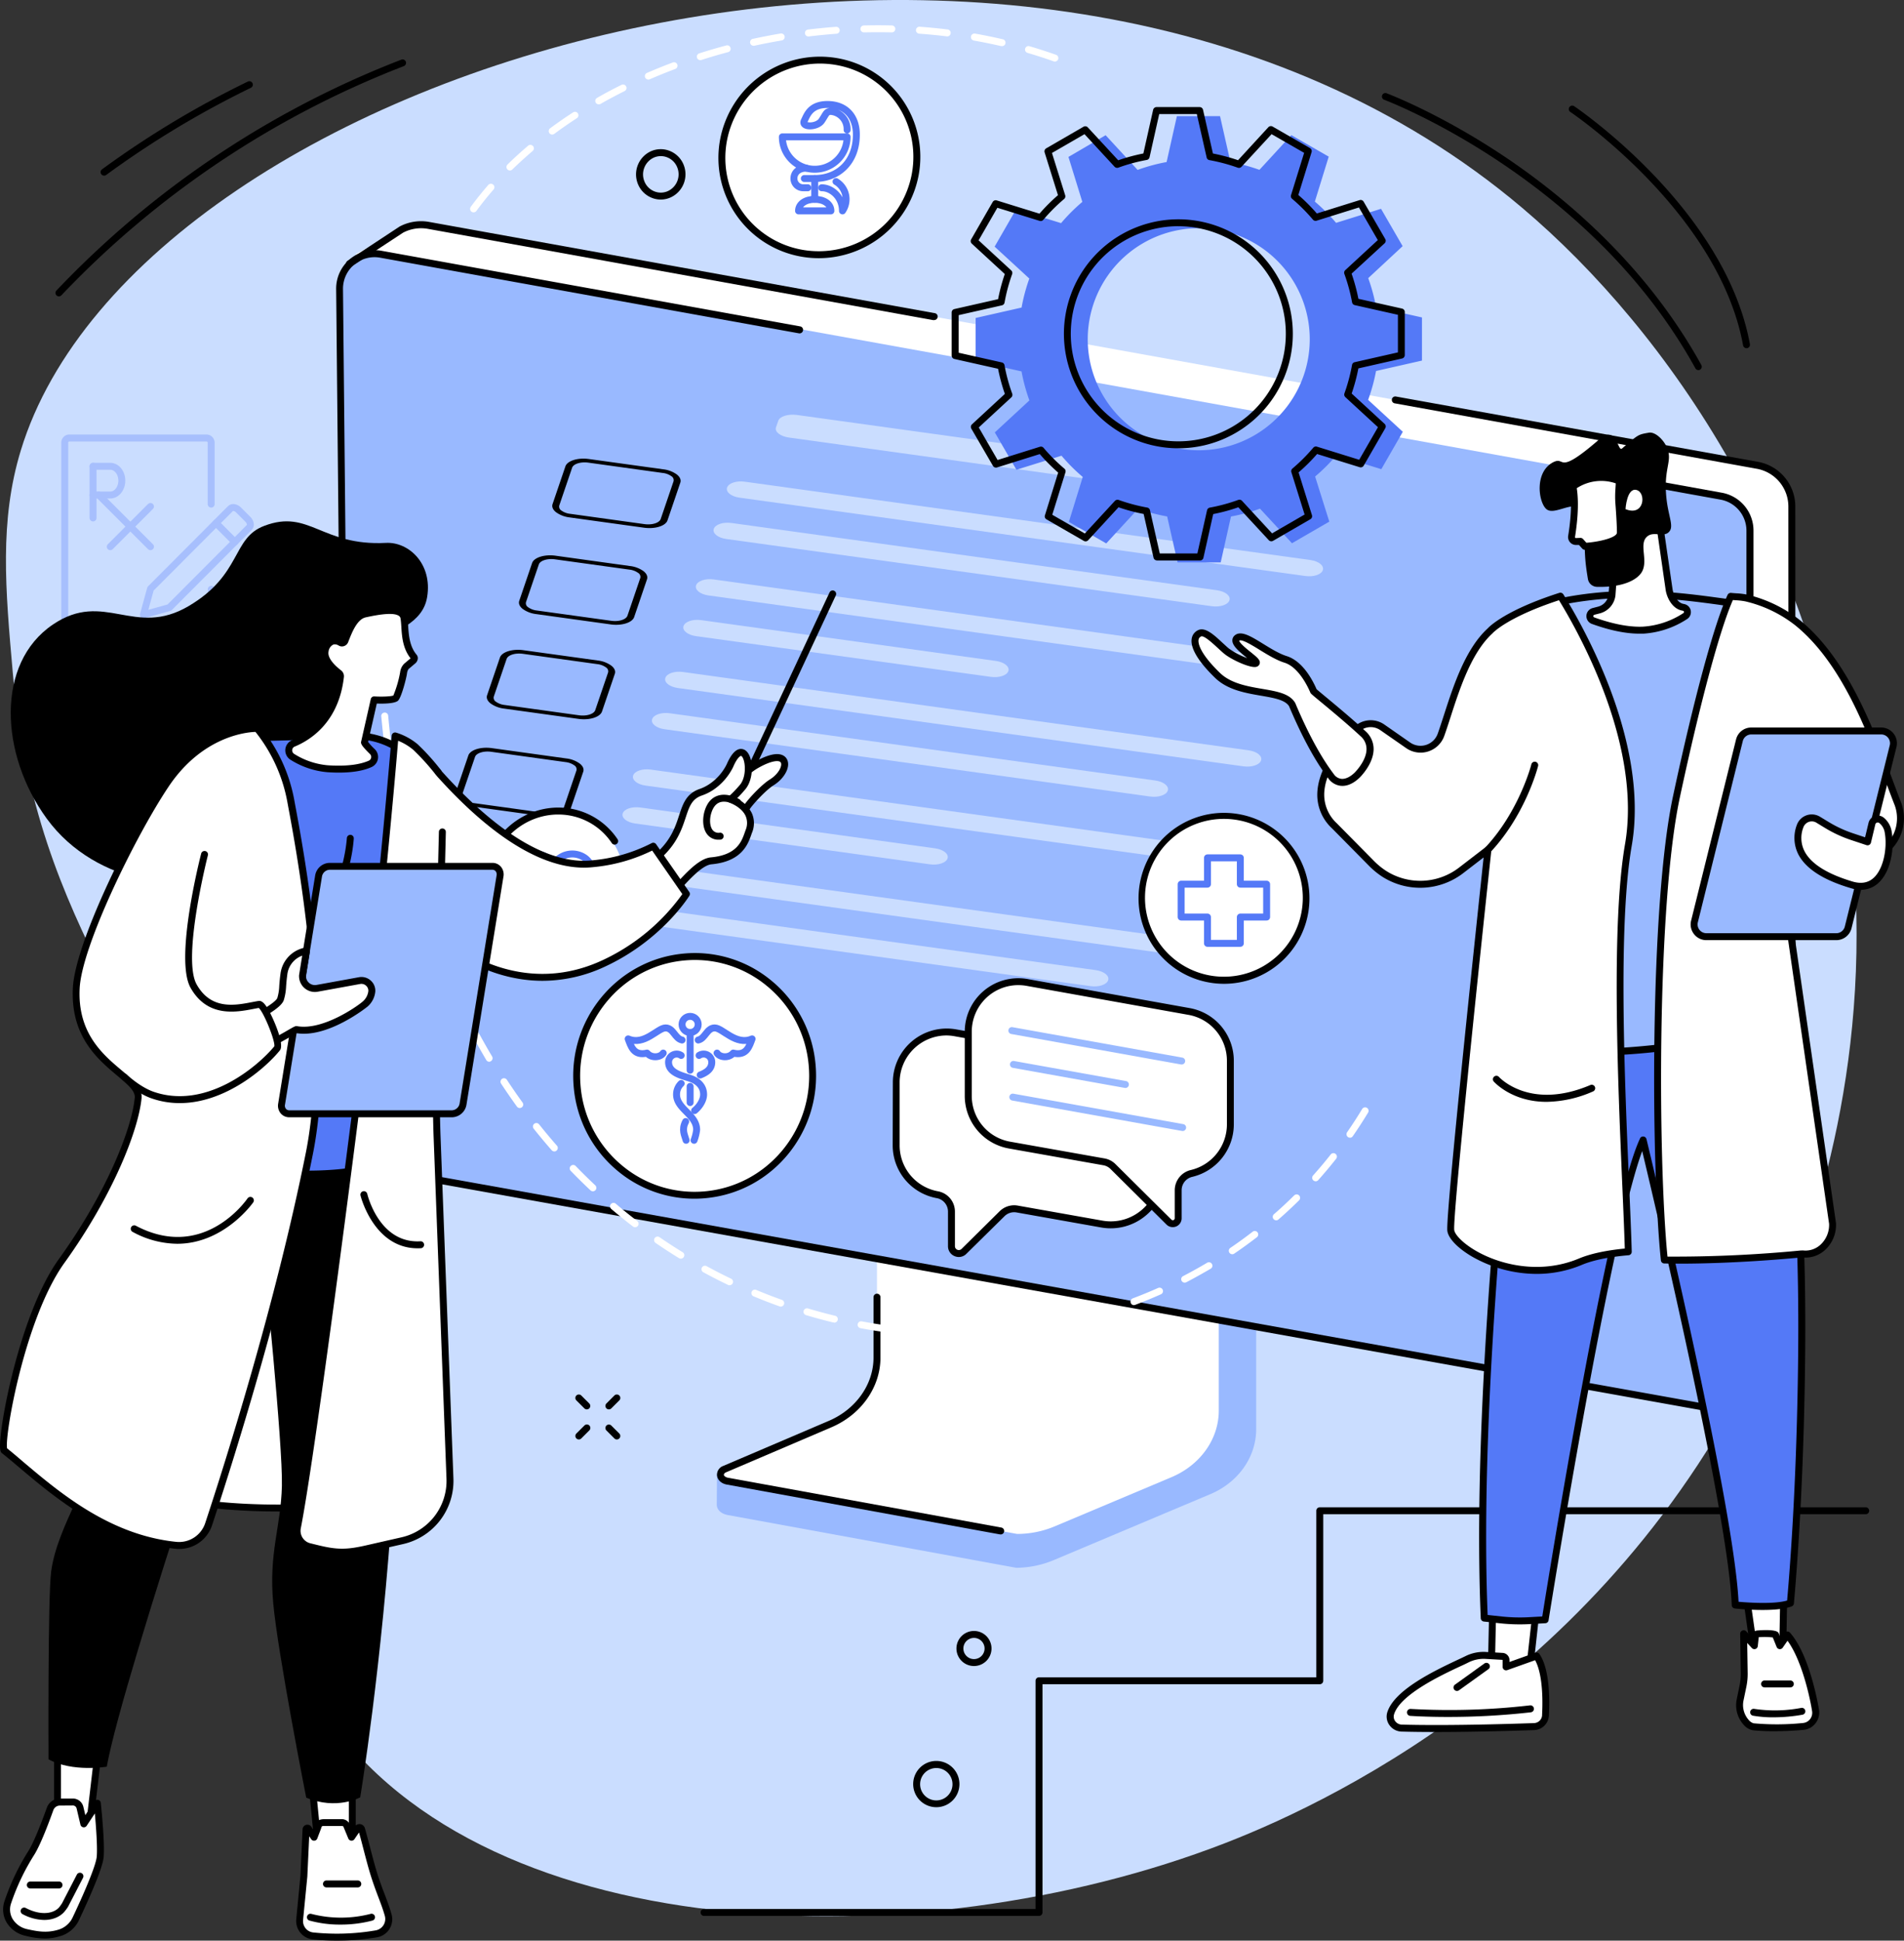 <svg xmlns="http://www.w3.org/2000/svg" viewBox="0 0 823.29 838.94"><rect x="0" y="0" width="823.29" height="838.94" fill="#333333" stroke="none"/><defs><style>.cls-1{fill:#caddff;}.cls-2{fill:#99b9ff;}.cls-3{fill:#fff;}.cls-4{fill:none;stroke:#5479f7;stroke-linecap:round;stroke-linejoin:round;stroke-width:3px;}.cls-5{fill:#5479f7;}.cls-6{opacity:0.3;}</style></defs><g id="&#x56FE;&#x5C42;_2" data-name="&#x56FE;&#x5C42; 2"><g id="Illustration"><g id="Workflow_process" data-name="Workflow process"><path class="cls-1" d="M767.78,571.07c17.31-39.74,42.94-115.81,32.64-210.42C787.2,239.26,721.77,143.56,658.11,89.78,446.89-88.68,60.23,26.61,9,194.71c-9.29,30.5-6.68,59.91-3.47,96.1C15.78,405.92,69.62,440.14,105.83,562.36c33,111.24.47,123.75,31.28,173.2C204,842.83,396.9,848.24,529.67,796.81,580.66,777.06,704.41,716.46,767.78,571.07Z"></path><path class="cls-2" d="M541.66,491.45,395.29,469.59c-1,0-1.26.88-1.26,1.72V595.84c0,11.92-83.16,42.9-84,41.33l-.1,13.17c0,2.46,2,4.12,4.9,4.64l124.59,22.78a42.82,42.82,0,0,0,16.47-3.43l67.47-28.41c12.15-5.12,19.81-16.1,19.81-28.08V493.18A1.65,1.65,0,0,0,541.66,491.45Z"></path><path class="cls-3" d="M379.21,462.33V586.89c0,12.28-7.9,23.46-20.32,28.76l-45.51,19.43c-3,1.27-2.27,4.7,1.33,5.25l125.06,22.79A42,42,0,0,0,456,659.87l50.44-21.23C519,633.37,527,622.14,527,609.8V485.12a1,1,0,0,0-1-.92L380.25,461.41A1,1,0,0,0,379.21,462.33Z"></path><path d="M432.59,663.31l-.27,0L314.44,641.81c-2.4-.37-4.14-1.9-4.39-3.88a4.06,4.06,0,0,1,2.74-4.23l45.51-19.43c11.79-5,19.41-15.78,19.41-27.38V560.77a1.5,1.5,0,0,1,3,0v26.12c0,12.81-8.33,24.64-21.23,30.14L314,636.46c-.65.27-1,.68-1,1.1s.69,1.1,1.92,1.29l117.92,21.49a1.5,1.5,0,0,1-.27,3Z"></path><path class="cls-3" d="M769.19,591.26l-16.33,15.25L161.6,504.19a16.81,16.81,0,0,1-13.94-16.84l6.25-377.54L173.5,99.3a18.12,18.12,0,0,1,11.74-1.85L759.9,201.13A18.11,18.11,0,0,1,774.79,219l.13,359.09A18.11,18.11,0,0,1,769.19,591.26Z"></path><path class="cls-2" d="M739.7,608.49,160.16,503.85A15.13,15.13,0,0,1,147.72,489V124.6a15.13,15.13,0,0,1,17.82-14.89L745.08,214.35a15.14,15.14,0,0,1,12.45,14.89V593.6A15.13,15.13,0,0,1,739.7,608.49Z"></path><path d="M741.54,610.41a16.57,16.57,0,0,1-3-.27L190.46,511.86a1.5,1.5,0,0,1,.53-3L739.1,607.19a13.63,13.63,0,0,0,16.06-13.41V229.42A13.63,13.63,0,0,0,744,216l-43.16-7.79a1.5,1.5,0,0,1,.53-3l43.16,7.8a16.61,16.61,0,0,1,13.68,16.37V593.78a16.64,16.64,0,0,1-16.62,16.63Z"></path><path d="M149.06,350.21a1.5,1.5,0,0,1-1.5-1.48l-2.21-223.94a16.63,16.63,0,0,1,19.59-16.38L346,141.1a1.5,1.5,0,0,1-.54,3l-181.09-32.7a13.63,13.63,0,0,0-16.06,13.41l2.21,223.93a1.49,1.49,0,0,1-1.49,1.51Z"></path><path d="M774.92,576.88a1.5,1.5,0,0,1-1.5-1.5L773.29,219a16.59,16.59,0,0,0-13.66-16.35L603,174.35a1.5,1.5,0,0,1,.53-2.95l156.62,28.25A19.61,19.61,0,0,1,776.29,219l.13,356.42A1.5,1.5,0,0,1,774.92,576.88Z"></path><path d="M403.82,138.39l-.27,0L185,98.93a16.68,16.68,0,0,0-10.72,1.66L151.88,115.3a1.5,1.5,0,0,1-1.64-2.51L172.68,98l.11-.07a19.76,19.76,0,0,1,12.72-2l218.57,39.43a1.5,1.5,0,0,1-.26,3Z"></path><path d="M278.5,228.13l-32.18-4.45a12.39,12.39,0,0,1-5.86-2.22c-1.39-1.09-1.94-2.35-1.53-3.55l5.55-16.3c.83-2.42,5.37-3.84,10.12-3.18l32.18,4.45a12.39,12.39,0,0,1,5.86,2.22c1.39,1.09,1.93,2.35,1.53,3.55L288.61,225C287.79,227.36,283.25,228.79,278.5,228.13ZM254.39,200c-3.28-.45-6.41.53-7,2.18l-5.55,16.31a2,2,0,0,0,.94,2.24,7.84,7.84,0,0,0,3.73,1.39l32.17,4.46c3.28.45,6.41-.53,7-2.19l5.55-16.3a2,2,0,0,0-.94-2.24,7.84,7.84,0,0,0-3.73-1.39Z"></path><path d="M264.09,269.94l-32.17-4.46a12.43,12.43,0,0,1-5.87-2.21c-1.39-1.09-1.93-2.36-1.52-3.55l5.55-16.31c.82-2.41,5.36-3.84,10.12-3.18l32.17,4.46a12.43,12.43,0,0,1,5.87,2.21c1.39,1.09,1.93,2.36,1.52,3.55l-5.55,16.31C273.39,269.17,268.85,270.6,264.09,269.94ZM240,241.8c-3.27-.46-6.4.52-7,2.18l-5.55,16.3a2,2,0,0,0,.94,2.24,7.88,7.88,0,0,0,3.73,1.4l32.18,4.45c3.28.46,6.4-.52,7-2.18l5.55-16.3a2,2,0,0,0-.94-2.24,7.88,7.88,0,0,0-3.73-1.4Z"></path><path d="M250.18,310.78,218,306.33a12.39,12.39,0,0,1-5.86-2.22c-1.39-1.09-1.93-2.35-1.52-3.55l5.55-16.3c.82-2.41,5.36-3.84,10.12-3.18l32.17,4.45a12.39,12.39,0,0,1,5.86,2.22c1.4,1.09,1.94,2.35,1.53,3.55l-5.55,16.3C259.48,310,254.94,311.44,250.18,310.78Zm-24.11-28.14c-3.28-.45-6.4.53-7,2.19l-5.55,16.3a2,2,0,0,0,.94,2.24,7.88,7.88,0,0,0,3.73,1.39l32.18,4.46c3.27.45,6.4-.53,7-2.19l5.56-16.3a2,2,0,0,0-.95-2.24,7.84,7.84,0,0,0-3.73-1.39Z"></path><path d="M236.52,353.11l-32.17-4.45a12.48,12.48,0,0,1-5.87-2.22c-1.39-1.09-1.93-2.35-1.52-3.55l5.55-16.3c.82-2.41,5.36-3.84,10.12-3.18l32.18,4.46a12.33,12.33,0,0,1,5.86,2.21c1.39,1.09,1.93,2.35,1.52,3.55l-5.55,16.3C245.82,352.35,241.28,353.77,236.52,353.11ZM212.41,325c-3.27-.45-6.4.53-7,2.19l-5.56,16.3a2,2,0,0,0,.94,2.24,8,8,0,0,0,3.73,1.4l32.18,4.45c3.28.45,6.4-.53,7-2.18l5.55-16.31a2,2,0,0,0-.94-2.24,8,8,0,0,0-3.73-1.39Z"></path><path class="cls-1" d="M222.81,394.05l-32.18-4.46c-4-.55-6.72-2.66-6-4.7l5.55-16.3c.7-2,4.52-3.24,8.55-2.68l32.17,4.45c4,.56,6.73,2.67,6,4.7l-5.55,16.31C230.66,393.41,226.83,394.61,222.81,394.05Z"></path><path class="cls-1" d="M524,214.47,341.17,189.16c-3.76-.52-6.28-2.49-5.64-4.4l1-2.87c.65-1.91,4.23-3,8-2.51l182.83,25.31c3.76.52,6.28,2.49,5.63,4.4L532,212C531.34,213.87,527.76,215,524,214.47Z"></path><path class="cls-1" d="M564.38,249,319.75,215.14c-3.58-.49-6-2.44-5.36-4.35h0c.62-1.91,4-3.06,7.61-2.56L566.63,242.1c3.58.5,6,2.45,5.36,4.36h0C571.37,248.37,568,249.51,564.38,249Z"></path><path class="cls-1" d="M524,262.07,314,233c-3.58-.49-6-2.44-5.36-4.35h0c.62-1.91,4-3.06,7.61-2.57l210,29.09c3.58.49,6,2.44,5.36,4.35h0C531,261.41,527.62,262.56,524,262.07Z"></path><path class="cls-1" d="M533,288.79,306.34,257.41c-3.58-.49-6-2.45-5.36-4.36h0c.62-1.91,4-3.05,7.6-2.56l226.63,31.38c3.58.5,6,2.45,5.36,4.36h0C540,288.14,536.55,289.29,533,288.79Z"></path><path class="cls-1" d="M428.41,292.6,300.92,275c-3.58-.5-6-2.45-5.36-4.36h0c.62-1.91,4-3.06,7.61-2.56l127.48,17.65c3.59.5,6,2.45,5.37,4.36h0C435.4,292,432,293.1,428.41,292.6Z"></path><path class="cls-1" d="M537.69,331.29,293.06,297.42c-3.58-.5-6-2.45-5.36-4.36h0c.62-1.91,4-3.06,7.6-2.56l244.63,33.87c3.58.5,6,2.45,5.36,4.36h0C544.67,330.64,541.27,331.78,537.69,331.29Z"></path><path class="cls-1" d="M497.35,344.34l-210-29.09c-3.58-.49-6-2.44-5.36-4.35h0c.62-1.91,4-3.06,7.6-2.56l210,29.08c3.58.49,6,2.45,5.36,4.36h0C504.33,343.69,500.93,344.83,497.35,344.34Z"></path><path class="cls-1" d="M518.78,372.8,279.13,339.61c-3.58-.49-6-2.45-5.36-4.36h0c.62-1.91,4-3.05,7.6-2.56L521,365.88c3.58.49,6,2.44,5.36,4.35h0C525.77,372.14,522.36,373.29,518.78,372.8Z"></path><path class="cls-1" d="M402.11,373.65,274.62,356c-3.58-.49-6-2.44-5.36-4.36h0c.62-1.91,4-3.05,7.61-2.56l127.48,17.66c3.59.49,6,2.44,5.37,4.35h0C409.1,373,405.69,374.15,402.11,373.65Z"></path><path class="cls-1" d="M511.91,413.26,267.28,379.39c-3.58-.5-6-2.45-5.36-4.36h0c.62-1.91,4-3,7.61-2.56l244.62,33.87c3.58.5,6,2.45,5.36,4.36h0C518.89,412.61,515.49,413.76,511.91,413.26Z"></path><path class="cls-1" d="M471.57,426.31l-210-29.08c-3.58-.5-6-2.45-5.36-4.36h0c.62-1.91,4-3.06,7.6-2.56l210,29.08c3.58.5,6,2.45,5.36,4.36h0C478.55,425.66,475.15,426.81,471.57,426.31Z"></path><path class="cls-3" d="M484.09,459.14l-70.9-12.66a21.8,21.8,0,0,0-25.65,21.37l-.07,27.21a21.69,21.69,0,0,0,17.85,21.42h0a7.41,7.41,0,0,1,6.09,7.3v14.94a3.19,3.19,0,0,0,5.43,2.26l16.47-16.29a7.43,7.43,0,0,1,6.51-2l36.59,6.5c13.33,2.39,25.91-7.86,25.91-21.4V480.54A22,22,0,0,0,484.09,459.14Z"></path><path d="M414.63,543.41a4.76,4.76,0,0,1-1.84-.37,4.62,4.62,0,0,1-2.88-4.32V523.78a5.91,5.91,0,0,0-4.86-5.82A23.19,23.19,0,0,1,386,495.06l.07-27.22A23.3,23.3,0,0,1,413.45,445l70.91,12.66a23.39,23.39,0,0,1,19.46,22.88v27.22a23.05,23.05,0,0,1-8.35,17.7,23.6,23.6,0,0,1-19.33,5.18l-36.58-6.5a5.91,5.91,0,0,0-5.2,1.62L417.89,542A4.6,4.6,0,0,1,414.63,543.41Zm-5.3-95.78A20.32,20.32,0,0,0,389,467.85L389,495.06A20.18,20.18,0,0,0,405.58,515a8.91,8.91,0,0,1,7.33,8.78v14.94a1.68,1.68,0,0,0,2.87,1.19l16.47-16.29a8.93,8.93,0,0,1,7.83-2.44l36.59,6.5a20.58,20.58,0,0,0,16.88-4.52,20.08,20.08,0,0,0,7.27-15.4V480.54a20.65,20.65,0,0,0-17-19.93h0L412.92,448A20.65,20.65,0,0,0,409.33,447.63Z"></path><path class="cls-3" d="M514.11,437.24l-70-12.53A21.62,21.62,0,0,0,418.69,446l0,27.72A21.62,21.62,0,0,0,436.48,495l40.85,7.25a7.48,7.48,0,0,1,3.93,2l24.18,24a2.34,2.34,0,0,0,4-1.66V514.5a7.45,7.45,0,0,1,5.84-7.24,21.71,21.71,0,0,0,16.72-21l0-27.65A21.72,21.72,0,0,0,514.11,437.24Z"></path><path d="M507.07,530.49a3.79,3.79,0,0,1-2.69-1.12l-24.18-24a5.83,5.83,0,0,0-3.14-1.63l-40.84-7.25a23.1,23.1,0,0,1-19.06-22.79l0-27.72a23.13,23.13,0,0,1,27.2-22.73l70,12.54a23.11,23.11,0,0,1,19.14,22.87l0,27.64a23.34,23.34,0,0,1-17.88,22.44,5.93,5.93,0,0,0-4.68,5.78v12.14a3.84,3.84,0,0,1-2.36,3.55A4,4,0,0,1,507.07,530.49ZM440.29,425.87A20.12,20.12,0,0,0,420.19,446l0,27.72a20.08,20.08,0,0,0,16.59,19.83l40.84,7.25a8.86,8.86,0,0,1,4.72,2.46l24.19,24a.84.84,0,0,0,1.43-.6V514.5a9,9,0,0,1,7-8.71,20.3,20.3,0,0,0,15.56-19.52l0-27.64a20.13,20.13,0,0,0-16.67-19.91l-70-12.54A20.5,20.5,0,0,0,440.29,425.87Z"></path><path class="cls-2" d="M510.83,460.15a1.23,1.23,0,0,1-.27,0L437.26,447a1.5,1.5,0,0,1-1.21-1.74,1.49,1.49,0,0,1,1.74-1.21l73.3,13.13a1.5,1.5,0,0,1-.26,3Z"></path><path class="cls-2" d="M486.49,470.28l-.26,0-48.35-8.66a1.5,1.5,0,0,1,.53-2.95l48.35,8.66a1.5,1.5,0,0,1-.27,3Z"></path><path class="cls-2" d="M511.24,488.89a1.14,1.14,0,0,1-.26,0l-73.31-13.13a1.51,1.51,0,0,1-1.21-1.74,1.5,1.5,0,0,1,1.74-1.21l73.3,13.13a1.5,1.5,0,0,1-.26,3Z"></path><ellipse class="cls-3" cx="300.37" cy="465.09" rx="51.01" ry="51.6"></ellipse><path d="M300.28,518.2a51.77,51.77,0,0,1-33.19-12,52.93,52.93,0,0,1-19-36.12c-2.71-29.15,18.54-55.09,47.37-57.83A51.81,51.81,0,0,1,333.64,424a52.9,52.9,0,0,1,19,36.12c2.7,29.16-18.55,55.1-47.38,57.83C303.6,518.12,301.94,518.2,300.28,518.2ZM300.45,415c-1.56,0-3.13.08-4.71.23-27.18,2.58-47.22,27.06-44.67,54.56A50,50,0,0,0,269,503.86,48.83,48.83,0,0,0,305,515c27.18-2.58,47.22-27.06,44.67-54.57a49.91,49.91,0,0,0-17.93-34.09A48.85,48.85,0,0,0,300.45,415Z"></path><circle class="cls-4" cx="298.41" cy="442.86" r="3.49"></circle><line class="cls-4" x1="298.41" y1="462.66" x2="298.41" y2="446.36"></line><path class="cls-4" d="M301.91,449.6c3-.58,3.73-5.23,7.13-5.23s9.17,7.81,16.16,4.74c-1.16,3.07-2.33,7.55-8.15,6.14-1.89,2.29-5.75,1.94-7,0"></path><path class="cls-4" d="M294.92,449.6c-3.06-.58-3.74-5.23-7.14-5.23s-9.17,7.81-16.16,4.74c1.17,3.07,2.33,7.55,8.16,6.14,1.89,2.29,5.75,1.94,7,0"></path><path class="cls-4" d="M294.54,456.27a3.5,3.5,0,0,0-5.45,2.9c0,4.66,5.83,5.82,9.32,7s5.83,3.49,5.83,7c0,2.33-1.61,5.09-3.89,6.94"></path><path class="cls-4" d="M294.54,468.4a6.5,6.5,0,0,0-2,4.75c0,6.28,8.69,8.7,8.69,15.27a19.36,19.36,0,0,1-1.12,4.53"></path><path class="cls-4" d="M296.48,484.85c-1.89,3.6-.37,5.95.19,8.1"></path><path class="cls-4" d="M302.28,456.27a3.54,3.54,0,0,1,2-.59,3.49,3.49,0,0,1,3.49,3.49c0,3-2.37,4.52-5,5.56"></path><line class="cls-4" x1="298.41" y1="469.65" x2="298.41" y2="476.64"></line><circle class="cls-3" cx="529.21" cy="388.17" r="35.62" transform="translate(-27.81 41.09) rotate(-4.33)"></circle><path d="M529.29,425.3a38.44,38.44,0,0,1-4.65-.29,36.95,36.95,0,1,1,4.65.29ZM529.15,354a34.12,34.12,0,1,0,4.27.26A34.22,34.22,0,0,0,529.15,354Z"></path><polygon class="cls-4" points="536.32 382.23 536.32 370.85 522.11 370.85 522.11 382.23 510.73 382.23 510.73 396.44 522.11 396.44 522.11 407.81 536.32 407.81 536.32 396.44 547.69 396.44 547.69 382.23 536.32 382.23"></polygon><ellipse class="cls-3" cx="240.52" cy="381.29" rx="30.03" ry="29.09" transform="translate(-209.92 363.09) rotate(-55.44)"></ellipse><path d="M239.6,413.45A30.57,30.57,0,0,1,218,404.62a31.16,31.16,0,0,1-9.27-22.68c.13-17.71,14.5-32.43,32-32.82A30.79,30.79,0,0,1,267,362.75a1.5,1.5,0,1,1-2.49,1.67,27.71,27.71,0,0,0-23.13-12.3h-.63c-15.92.36-29,13.74-29.09,29.85a28.18,28.18,0,0,0,8.38,20.52,27.67,27.67,0,0,0,20.17,8c15.91-.36,29-13.74,29.09-29.85a1.5,1.5,0,0,1,1.5-1.48h0a1.49,1.49,0,0,1,1.49,1.51c-.14,17.71-14.5,32.43-32,32.82Z"></path><path class="cls-4" d="M256.17,381.76c.08-.36.15-.72.21-1.09.44-3-.08-7.08-3.26-9.61a9.46,9.46,0,0,0-13.72,2.61,9.46,9.46,0,0,0-13.72-2.61c-3.18,2.53-3.7,6.63-3.26,9.61.87,5.88,5.47,10,17,18.67,6.59-4.95,10.91-8.43,13.57-11.6"></path><polyline class="cls-4" points="227.18 384.67 232.88 384.67 236.14 376.52 239.4 392 243.47 382.23 245.92 387.93 247.55 384.67 258.96 384.67"></polyline><ellipse class="cls-3" cx="354.29" cy="68.05" rx="42.23" ry="41.99" transform="translate(23.28 211.52) rotate(-34.31)"></ellipse><path d="M354.09,111.61a43.72,43.72,0,0,1-7.61-.66,43.33,43.33,0,0,1-35.13-50.49h0A43.94,43.94,0,0,1,362.1,25.15a43.31,43.31,0,0,1,35.14,50.48A44,44,0,0,1,354.09,111.61Zm.41-84.13A41,41,0,0,0,314.3,61h0A40.32,40.32,0,0,0,347,108a40.94,40.94,0,0,0,47.28-32.9,40.32,40.32,0,0,0-32.7-47A40.74,40.74,0,0,0,354.5,27.48Z"></path><path class="cls-4" d="M338.29,59.17a14,14,0,1,0,28,0Z"></path><path class="cls-4" d="M366.29,56.17a7.67,7.67,0,0,0-7-8c-2,0-2,1-4,4s-9,3-7.5,0c1.12-2.23,2.5-7,10-7,8,0,12.5,5.31,12.5,13,0,12-8,19-18,19h-4.5"></path><line class="cls-4" x1="352.29" y1="77.17" x2="352.29" y2="86.17"></line><path class="cls-4" d="M352.29,86.17c-4,0-7,2-7,5h14C359.29,88.17,356.29,86.17,352.29,86.17Z"></path><path class="cls-4" d="M355.29,81.17c4.38,0,9,4.06,9,10A8.89,8.89,0,0,0,361.5,78.5"></path><path class="cls-4" d="M348.66,72.7c-3.74,0-5.37,2.26-5.37,4.47a4,4,0,0,0,4,4h2"></path><path class="cls-5" d="M606.5,106.41l-9.34-16.14-19.44,6.07a77.36,77.36,0,0,0-9.18-9.19l6-19.43-16.16-9.3-13.8,15a78.6,78.6,0,0,0-12.54-3.35l-4.5-19.86-18.65,0-4.45,19.84a77.89,77.89,0,0,0-12.54,3.4l-13.83-15L462,67.84,468,87.28a77.36,77.36,0,0,0-9.19,9.18l-19.43-6-9.3,16.16,15,13.8a78.6,78.6,0,0,0-3.35,12.54l-19.86,4.5,0,18.65,19.84,4.45a78.17,78.17,0,0,0,3.4,12.54l-14.95,13.83,9.34,16.14L459,197a77.36,77.36,0,0,0,9.18,9.19l-6,19.43,16.16,9.3,13.8-15a78.6,78.6,0,0,0,12.54,3.35l4.5,19.86,18.65,0,4.45-19.85a76.83,76.83,0,0,0,12.54-3.39l13.83,14.95,16.14-9.34L568.66,206a78.12,78.12,0,0,0,9.19-9.18l19.43,6,9.3-16.16-15-13.8A78.6,78.6,0,0,0,595,160.38l19.86-4.5,0-18.65-19.85-4.45a76.83,76.83,0,0,0-3.39-12.54ZM542.38,188.2a48,48,0,1,1,17.5-65.59A48,48,0,0,1,542.38,188.2Z"></path><path d="M500.26,242.27a1.52,1.52,0,0,1-1.47-1.17l-4.28-18.91a79.7,79.7,0,0,1-10.86-2.89l-13.13,14.25a1.51,1.51,0,0,1-1.86.29l-16.15-9.31a1.49,1.49,0,0,1-.69-1.74l5.73-18.49a79.66,79.66,0,0,1-7.95-8l-18.49,5.78a1.51,1.51,0,0,1-1.75-.68L420,185.3a1.51,1.51,0,0,1,.28-1.86l14.22-13.15a80.65,80.65,0,0,1-2.94-10.87l-18.88-4.23a1.52,1.52,0,0,1-1.18-1.47l0-18.64a1.51,1.51,0,0,1,1.17-1.47l18.91-4.28a79.7,79.7,0,0,1,2.89-10.86l-14.25-13.13a1.51,1.51,0,0,1-.29-1.86l9.31-16.16a1.5,1.5,0,0,1,1.74-.68l18.49,5.73a78.61,78.61,0,0,1,8-8l-5.78-18.5a1.52,1.52,0,0,1,.68-1.74l16.14-9.34a1.51,1.51,0,0,1,1.86.28l13.15,14.22a80.26,80.26,0,0,1,10.87-2.94l4.23-18.89a1.52,1.52,0,0,1,1.47-1.17l18.64,0h0a1.51,1.51,0,0,1,1.46,1.17l4.28,18.9a81.22,81.22,0,0,1,10.86,2.9L548.43,55a1.52,1.52,0,0,1,1.86-.28l16.16,9.31a1.5,1.5,0,0,1,.68,1.74L561.4,84.29a77.59,77.59,0,0,1,8,8l18.5-5.78a1.5,1.5,0,0,1,1.74.68l9.34,16.14a1.49,1.49,0,0,1-.28,1.85L584.43,118.3a79.2,79.2,0,0,1,2.94,10.87l18.89,4.23a1.51,1.51,0,0,1,1.17,1.47l0,18.64a1.52,1.52,0,0,1-1.17,1.47l-18.9,4.28a79.74,79.74,0,0,1-2.9,10.86l14.26,13.13a1.52,1.52,0,0,1,.28,1.86l-9.31,16.15A1.49,1.49,0,0,1,588,202l-18.49-5.73a79.66,79.66,0,0,1-8,7.95l5.78,18.49a1.51,1.51,0,0,1-.68,1.75l-16.14,9.34a1.5,1.5,0,0,1-1.85-.28l-13.16-14.22a79.2,79.2,0,0,1-10.87,2.94l-4.23,18.89a1.51,1.51,0,0,1-1.46,1.17l-18.65,0Zm-17-26.21a1.42,1.42,0,0,1,.5.08,76.92,76.92,0,0,0,12.3,3.28,1.5,1.5,0,0,1,1.19,1.15l4.24,18.7,16.25,0,4.19-18.68a1.52,1.52,0,0,1,1.2-1.15,75.27,75.27,0,0,0,12.3-3.33,1.51,1.51,0,0,1,1.61.39l13,14.07,14.07-8.14-5.72-18.29a1.49,1.49,0,0,1,.46-1.59,76,76,0,0,0,9-9,1.49,1.49,0,0,1,1.59-.46l18.28,5.67,8.11-14.08-14.1-13a1.51,1.51,0,0,1-.4-1.61,76.67,76.67,0,0,0,3.29-12.3,1.47,1.47,0,0,1,1.14-1.19l18.7-4.24,0-16.25-18.68-4.19a1.5,1.5,0,0,1-1.14-1.2,76.33,76.33,0,0,0-3.34-12.3,1.51,1.51,0,0,1,.39-1.61l14.07-13L587.6,89.69l-18.3,5.72a1.5,1.5,0,0,1-1.59-.46,76.68,76.68,0,0,0-9-9,1.48,1.48,0,0,1-.47-1.59l5.67-18.28L549.83,58l-13,14.1a1.51,1.51,0,0,1-1.61.4,76.64,76.64,0,0,0-12.3-3.28A1.5,1.5,0,0,1,521.74,68l-4.24-18.7-16.25,0L497.06,68a1.51,1.51,0,0,1-1.2,1.15,74.89,74.89,0,0,0-12.29,3.33,1.53,1.53,0,0,1-1.62-.39L468.94,58l-14.07,8.13,5.72,18.3a1.49,1.49,0,0,1-.46,1.59,76.68,76.68,0,0,0-9,9,1.48,1.48,0,0,1-1.59.47l-18.28-5.67-8.11,14.08,14.1,13a1.51,1.51,0,0,1,.4,1.61,76,76,0,0,0-3.28,12.29,1.5,1.5,0,0,1-1.15,1.2l-18.7,4.24,0,16.25,18.68,4.19a1.51,1.51,0,0,1,1.15,1.2,75.27,75.27,0,0,0,3.33,12.3,1.51,1.51,0,0,1-.39,1.61l-14.07,13,8.14,14.07,18.29-5.72a1.49,1.49,0,0,1,1.59.46,76,76,0,0,0,9,9,1.49,1.49,0,0,1,.46,1.59L455,222.53l14.08,8.11,13-14.1A1.51,1.51,0,0,1,483.22,216.06Zm26.34-22.27a49.49,49.49,0,1,1,24.71-6.65h0A49.24,49.24,0,0,1,509.56,193.79Zm-.16-96a46.5,46.5,0,1,0,23.37,86.74h0A46.5,46.5,0,0,0,509.4,97.8Zm24.12,88h0Z"></path><path d="M449.27,828.25H304.44a1.5,1.5,0,0,1,0-3H447.77V726.6a1.5,1.5,0,0,1,1.5-1.5h119.9v-72a1.5,1.5,0,0,1,1.5-1.5H806.73a1.5,1.5,0,0,1,0,3H572.17v72a1.5,1.5,0,0,1-1.5,1.5H450.77v98.65A1.5,1.5,0,0,1,449.27,828.25Z"></path><path d="M734.4,160a1.51,1.51,0,0,1-1.32-.78C687.67,76.86,599.34,43.42,598.45,43.1a1.5,1.5,0,0,1,1-2.82c.23.09,22.8,8.53,50.7,27.14,25.76,17.19,61.51,46.82,85.52,90.4a1.5,1.5,0,0,1-.59,2A1.46,1.46,0,0,1,734.4,160Z"></path><path d="M755.19,150.53a1.52,1.52,0,0,1-1.48-1.23c-10.5-57.44-73.93-100.39-74.57-100.82A1.5,1.5,0,1,1,680.8,46c.65.44,65.13,44.08,75.86,102.78a1.5,1.5,0,0,1-1.2,1.74A1.24,1.24,0,0,1,755.19,150.53Z"></path><path d="M421.15,720.23a7.58,7.58,0,1,1,7.58-7.58A7.59,7.59,0,0,1,421.15,720.23Zm0-12.16a4.58,4.58,0,1,0,4.58,4.58A4.58,4.58,0,0,0,421.15,708.07Z"></path><path d="M404.86,781.26a10,10,0,1,1,10-10A10,10,0,0,1,404.86,781.26Zm0-16.94a7,7,0,1,0,7,7A7,7,0,0,0,404.86,764.32Z"></path><path d="M253.73,609.28a1.47,1.47,0,0,1-1.06-.44l-3.44-3.44a1.49,1.49,0,0,1,0-2.12,1.51,1.51,0,0,1,2.12,0l3.44,3.44a1.49,1.49,0,0,1,0,2.12A1.47,1.47,0,0,1,253.73,609.28Z"></path><path d="M266.72,622.28a1.51,1.51,0,0,1-1.06-.44l-3.44-3.44a1.51,1.51,0,0,1,0-2.12,1.49,1.49,0,0,1,2.12,0l3.44,3.43a1.51,1.51,0,0,1-1.06,2.57Z"></path><path d="M250.29,622.28a1.51,1.51,0,0,1-1.06-2.57l3.44-3.43a1.5,1.5,0,1,1,2.12,2.12l-3.44,3.44A1.51,1.51,0,0,1,250.29,622.28Z"></path><path d="M263.28,609.28a1.48,1.48,0,0,1-1.06-.44,1.51,1.51,0,0,1,0-2.12l3.44-3.44a1.51,1.51,0,0,1,2.12,0,1.49,1.49,0,0,1,0,2.12l-3.44,3.44A1.45,1.45,0,0,1,263.28,609.28Z"></path><path d="M25.45,128.13a1.54,1.54,0,0,1-1-.41,1.5,1.5,0,0,1-.05-2.12A408.93,408.93,0,0,1,173.48,25.81a1.5,1.5,0,1,1,1.07,2.8,406,406,0,0,0-148,99.05A1.53,1.53,0,0,1,25.45,128.13Z"></path><path d="M45,75.92a1.49,1.49,0,0,1-1.21-.61,1.51,1.51,0,0,1,.32-2.1,409.38,409.38,0,0,1,63.06-37.95,1.5,1.5,0,1,1,1.31,2.7A406.16,406.16,0,0,0,45.93,75.63,1.48,1.48,0,0,1,45,75.92Z"></path><path d="M285.73,86.27a10.47,10.47,0,0,1-3.81-.72,10.71,10.71,0,0,1-6-5.8,11,11,0,0,1,5.47-14.33,10.45,10.45,0,0,1,8.12-.21,10.71,10.71,0,0,1,6,5.8A11,11,0,0,1,290,85.34,10.48,10.48,0,0,1,285.73,86.27Zm0-18.78a7.6,7.6,0,0,0-3.08.67h0a8,8,0,0,0-3.94,10.41,7.67,7.67,0,0,0,4.3,4.18,7.42,7.42,0,0,0,5.81-.15,8,8,0,0,0,3.95-10.41A7.72,7.72,0,0,0,288.45,68,7.6,7.6,0,0,0,285.72,67.49Zm-3.69-.7h0Z"></path><path class="cls-3" d="M408,577.94h0c-4-.11-8-.32-12-.63a1.5,1.5,0,0,1,.23-3c3.93.31,7.93.52,11.88.62a1.5,1.5,0,0,1,0,3Zm12,0a1.5,1.5,0,0,1,0-3c3.94-.11,7.94-.34,11.89-.66a1.5,1.5,0,1,1,.25,3c-4,.33-8.06.55-12.06.67Zm-35.84-1.86H384c-4-.53-8-1.17-11.93-1.9a1.5,1.5,0,1,1,.55-2.95c3.88.73,7.84,1.36,11.77,1.88a1.5,1.5,0,0,1-.2,3Zm59.74-.12a1.5,1.5,0,0,1-.2-3c3.92-.54,7.88-1.2,11.75-2a1.5,1.5,0,1,1,.57,3c-3.92.76-7.93,1.42-11.91,2Zm-83.32-4.27a1.45,1.45,0,0,1-.35,0c-3.9-.94-7.82-2-11.66-3.15a1.5,1.5,0,1,1,.86-2.87c3.79,1.13,7.66,2.17,11.51,3.1a1.5,1.5,0,0,1-.36,3Zm106.86-.3a1.5,1.5,0,0,1-.36-3c3.84-1,7.7-2.06,11.46-3.24a1.5,1.5,0,0,1,.9,2.86c-3.82,1.2-7.73,2.3-11.63,3.29A1.55,1.55,0,0,1,467.42,571.37Zm-129.84-6.55a1.43,1.43,0,0,1-.5-.09c-3.77-1.34-7.56-2.8-11.27-4.35a1.5,1.5,0,1,1,1.16-2.77c3.65,1.53,7.39,3,11.11,4.3a1.5,1.5,0,0,1-.5,2.91Zm152.73-.62a1.49,1.49,0,0,1-1.4-1,1.5,1.5,0,0,1,.87-1.93c3.71-1.4,7.42-2.92,11-4.52a1.5,1.5,0,0,1,1.22,2.74c-3.66,1.63-7.42,3.17-11.18,4.59A1.64,1.64,0,0,1,490.31,564.2Zm-174.87-8.6a1.51,1.51,0,0,1-.65-.15c-3.61-1.73-7.23-3.58-10.75-5.5a1.5,1.5,0,0,1,1.44-2.63c3.47,1.89,7,3.72,10.61,5.43a1.49,1.49,0,0,1,.7,2A1.51,1.51,0,0,1,315.44,555.6Zm196.79-1.14a1.53,1.53,0,0,1-1.34-.81,1.5,1.5,0,0,1,.65-2c3.52-1.82,7-3.76,10.41-5.78a1.5,1.5,0,0,1,1.54,2.58c-3.44,2-7,4-10.57,5.86A1.44,1.44,0,0,1,512.23,554.46ZM294.38,544.12a1.49,1.49,0,0,1-.78-.22c-3.41-2.1-6.82-4.31-10.12-6.58a1.5,1.5,0,1,1,1.7-2.48c3.26,2.25,6.62,4.43,10,6.5a1.5,1.5,0,0,1-.79,2.78Zm238.47-1.91a1.5,1.5,0,0,1-.85-2.74c3.27-2.22,6.52-4.57,9.65-7a1.5,1.5,0,0,1,1.83,2.38c-3.18,2.45-6.47,4.84-9.79,7.09A1.54,1.54,0,0,1,532.85,542.21ZM274.62,530.54a1.52,1.52,0,0,1-.91-.31c-3.17-2.43-6.33-5-9.39-7.58a1.5,1.5,0,0,1,1.94-2.29c3,2.57,6.14,5.09,9.28,7.49a1.51,1.51,0,0,1,.28,2.1A1.54,1.54,0,0,1,274.62,530.54Zm277.22-3a1.48,1.48,0,0,1-1.13-.51,1.5,1.5,0,0,1,.14-2.12c3-2.59,5.91-5.32,8.72-8.1a1.5,1.5,0,1,1,2.11,2.13c-2.86,2.83-5.84,5.6-8.86,8.23A1.46,1.46,0,0,1,551.84,527.55ZM256.34,515a1.48,1.48,0,0,1-1-.4c-2.91-2.73-5.8-5.58-8.6-8.48a1.5,1.5,0,0,1,2.16-2.08c2.76,2.86,5.62,5.67,8.49,8.37a1.51,1.51,0,0,1,.07,2.12A1.53,1.53,0,0,1,256.34,515Zm312.55-4.34a1.47,1.47,0,0,1-1-.38,1.5,1.5,0,0,1-.12-2.12c2.63-2.94,5.21-6,7.65-9.11a1.5,1.5,0,0,1,2.36,1.85c-2.49,3.16-5.1,6.27-7.77,9.26A1.51,1.51,0,0,1,568.89,510.68Zm-329.21-12.9a1.54,1.54,0,0,1-1.13-.51c-2.62-3-5.23-6.11-7.73-9.26a1.5,1.5,0,1,1,2.34-1.87c2.48,3.11,5.05,6.19,7.65,9.15a1.5,1.5,0,0,1-.14,2.12A1.49,1.49,0,0,1,239.68,497.78Zm344.05-5.93a1.51,1.51,0,0,1-1.24-2.36c2.25-3.24,4.43-6.6,6.48-10a1.5,1.5,0,1,1,2.56,1.56c-2.08,3.43-4.29,6.85-6.57,10.14A1.5,1.5,0,0,1,583.73,491.85ZM224.74,479a1.51,1.51,0,0,1-1.22-.62c-2.33-3.23-4.64-6.57-6.85-9.93a1.5,1.5,0,0,1,2.51-1.65c2.19,3.33,4.46,6.63,6.77,9.82a1.49,1.49,0,0,1-.33,2.09A1.54,1.54,0,0,1,224.74,479Zm-13.18-20a1.51,1.51,0,0,1-1.29-.74c-2-3.41-4-6.93-6-10.48a1.5,1.5,0,1,1,2.64-1.42c1.9,3.5,3.88,7,5.89,10.37a1.48,1.48,0,0,1-.52,2A1.42,1.42,0,0,1,211.56,459Zm-11.41-21.09a1.49,1.49,0,0,1-1.35-.85c-1.74-3.56-3.45-7.24-5.08-10.93a1.5,1.5,0,0,1,.77-2,1.51,1.51,0,0,1,2,.76c1.61,3.66,3.3,7.3,5,10.83a1.49,1.49,0,0,1-.68,2A1.46,1.46,0,0,1,200.15,437.91Zm-9.68-22a1.5,1.5,0,0,1-1.39-.95c-1.46-3.69-2.88-7.48-4.23-11.28a1.5,1.5,0,0,1,2.83-1c1.33,3.76,2.74,7.52,4.19,11.18a1.51,1.51,0,0,1-.84,1.95A1.58,1.58,0,0,1,190.47,416Zm-8-22.6A1.49,1.49,0,0,1,181,392.3c-1.19-3.8-2.34-7.69-3.41-11.55a1.5,1.5,0,0,1,2.89-.8c1.06,3.83,2.2,7.68,3.38,11.46a1.5,1.5,0,0,1-1,1.88A1.76,1.76,0,0,1,182.47,393.36Zm-6.41-23.11a1.5,1.5,0,0,1-1.46-1.15c-.93-3.86-1.82-7.82-2.64-11.75a1.5,1.5,0,1,1,2.93-.61c.82,3.9,1.7,7.82,2.63,11.65a1.5,1.5,0,0,1-1.11,1.81A1.34,1.34,0,0,1,176.06,370.25Zm-4.92-23.48a1.5,1.5,0,0,1-1.47-1.24c-.7-3.91-1.35-7.91-1.94-11.88a1.5,1.5,0,0,1,3-.44c.58,4,1.23,7.91,1.92,11.8a1.5,1.5,0,0,1-1.21,1.74ZM167.62,323a1.49,1.49,0,0,1-1.48-1.32c-.47-3.92-.9-8-1.28-12a1.51,1.51,0,0,1,1.36-1.64,1.49,1.49,0,0,1,1.63,1.36c.37,4,.8,8,1.26,11.89A1.49,1.49,0,0,1,167.8,323Zm-2.22-23.88a1.5,1.5,0,0,1-1.5-1.4c-.26-3.94-.49-8-.66-12a1.5,1.5,0,1,1,3-.13c.17,4,.39,8,.66,11.94a1.51,1.51,0,0,1-1.4,1.6Zm-1-24a1.49,1.49,0,0,1-1.5-1.47c-.05-2.62-.09-5.26-.1-7.92a1.51,1.51,0,0,1,1.5-1.51h0a1.5,1.5,0,0,1,1.5,1.5c0,2.64,0,5.26.1,7.87a1.51,1.51,0,0,1-1.47,1.53Z"></path><path class="cls-3" d="M204.77,91.8a1.48,1.48,0,0,1-.89-.29,1.51,1.51,0,0,1-.32-2.1c2.35-3.21,4.91-6.39,7.58-9.46a1.5,1.5,0,0,1,2.26,2c-2.62,3-5.12,6.12-7.42,9.26A1.49,1.49,0,0,1,204.77,91.8ZM220.5,73.71a1.53,1.53,0,0,1-1.07-.44,1.51,1.51,0,0,1,0-2.13c2.84-2.78,5.84-5.52,8.94-8.16a1.52,1.52,0,0,1,2.12.18,1.49,1.49,0,0,1-.18,2.11c-3,2.59-6,5.28-8.78,8A1.51,1.51,0,0,1,220.5,73.71Zm18.26-15.54a1.5,1.5,0,0,1-.89-2.7c3.19-2.37,6.53-4.69,9.94-6.89a1.48,1.48,0,0,1,2.07.44,1.5,1.5,0,0,1-.44,2.07c-3.35,2.18-6.64,4.46-9.78,6.79A1.51,1.51,0,0,1,238.76,58.17ZM258.88,45.1a1.51,1.51,0,0,1-1.31-.76,1.49,1.49,0,0,1,.57-2c3.44-2,7-3.88,10.66-5.68a1.5,1.5,0,0,1,1.34,2.68c-3.58,1.79-7.12,3.67-10.52,5.61A1.54,1.54,0,0,1,258.88,45.1Zm21.47-10.7a1.5,1.5,0,0,1-.6-2.88c3.67-1.59,7.43-3.11,11.2-4.52A1.5,1.5,0,0,1,292,29.81c-3.72,1.39-7.44,2.9-11.06,4.47A1.52,1.52,0,0,1,280.35,34.4Zm175.79-7.79a1.69,1.69,0,0,1-.5-.08c-3.71-1.32-7.53-2.55-11.34-3.67a1.5,1.5,0,1,1,.84-2.88c3.87,1.13,7.74,2.38,11.5,3.72a1.5,1.5,0,0,1-.5,2.91ZM302.81,26a1.5,1.5,0,0,1-.45-2.93c3.81-1.22,7.7-2.36,11.58-3.39a1.5,1.5,0,1,1,.77,2.89c-3.82,1-7.67,2.16-11.44,3.36A1.47,1.47,0,0,1,302.81,26Zm130.3-6.09a1.37,1.37,0,0,1-.34,0c-3.83-.89-7.76-1.69-11.68-2.38a1.5,1.5,0,0,1,.53-3c4,.7,7.95,1.51,11.83,2.41a1.5,1.5,0,0,1-.34,3ZM326,19.77a1.5,1.5,0,0,1-.32-3c3.92-.85,7.91-1.62,11.85-2.29a1.5,1.5,0,0,1,.5,3c-3.89.66-7.83,1.42-11.71,2.26A1.12,1.12,0,0,1,326,19.77Zm23.65-4a1.5,1.5,0,0,1-.17-3c4-.48,8-.88,12-1.17a1.5,1.5,0,0,1,1.6,1.39,1.48,1.48,0,0,1-1.38,1.6c-3.95.29-7.94.68-11.87,1.16Zm59.86-.06h-.18c-3.92-.48-7.91-.87-11.87-1.15a1.5,1.5,0,0,1,.21-3c4,.29,8.06.69,12,1.17a1.5,1.5,0,0,1-.18,3ZM373.56,14a1.5,1.5,0,0,1,0-3c4-.1,8.06-.11,12.07,0a1.5,1.5,0,0,1,0,3h0c-4-.09-8-.08-11.93,0Z"></path><g class="cls-6"><path class="cls-4" d="M99.67,219.85,65.09,254.52,62,265.78l11.24-3.13L107.8,228c.8-.79.53-2.35-.59-3.47l-4.07-4.07C102,219.32,100.46,219.05,99.67,219.85Z"></path><line class="cls-4" x1="93.4" y1="226.11" x2="101.58" y2="234.29"></line><path class="cls-4" d="M91.36,254.75v22.49a2.05,2.05,0,0,1-2,2.05H30a2,2,0,0,1-2-2.05v-85.9a2,2,0,0,1,2-2H89.31a2.05,2.05,0,0,1,2,2v26.59"></path><line class="cls-4" x1="42.71" y1="213.99" x2="65.06" y2="236.34"></line><line class="cls-4" x1="65.06" y1="218.95" x2="47.68" y2="236.34"></line><line class="cls-4" x1="40.23" y1="223.92" x2="40.23" y2="201.57"></line><path class="cls-4" d="M40.23,214h7.45c2.74,0,5-2.78,5-6.21s-2.22-6.21-5-6.21H40.23"></path></g><polygon class="cls-3" points="753.76 680.53 758.57 714.24 770.85 714.28 771.43 681.14 753.76 680.53"></polygon><path d="M770.84,715.78l-12.28,0a1.51,1.51,0,0,1-1.48-1.29l-4.8-33.7a1.51,1.51,0,0,1,.37-1.22,1.43,1.43,0,0,1,1.17-.49l17.66.6a1.51,1.51,0,0,1,1.45,1.52l-.58,33.15a1.5,1.5,0,0,1-1.5,1.47ZM755.5,682.09l4.37,30.65,9.5,0,.53-30.19Z"></path><path class="cls-3" d="M758.15,746.46a113.77,113.77,0,0,0,21.59-.13,5.91,5.91,0,0,0,5.29-6.87c-1.49-9.15-5.64-25.29-12.19-32.69l-3.24,4.61-1.92-4.76c-.31-.52-8.45-.86-8.62.11l-.49,4.65-4.63-5.17.26,17a25.59,25.59,0,0,1-.53,5.59l-1.22,5.88a11.2,11.2,0,0,0,2.65,9.92A5.38,5.38,0,0,0,758.15,746.46Z"></path><path d="M758,748h0a6.74,6.74,0,0,1-4-2.32,12.63,12.63,0,0,1-3-11.25l1.21-5.88a24.52,24.52,0,0,0,.5-5.27l-.26-17a1.52,1.52,0,0,1,1-1.42,1.48,1.48,0,0,1,1.66.4l2.37,2.65.14-1.29s0-.07,0-.1c.23-1.3,1.65-1.56,2.11-1.64.08,0,8.17-.83,9.28,1a1,1,0,0,1,.1.21l.89,2.2,1.65-2.35a1.49,1.49,0,0,1,1.14-.64,1.55,1.55,0,0,1,1.21.51c8.47,9.57,12.16,31,12.55,33.43A7.48,7.48,0,0,1,785,745a7.28,7.28,0,0,1-5.17,2.82c-4.81.42-8.93.58-12.39.58A90.6,90.6,0,0,1,758,748Zm12.84-35.7a1.49,1.49,0,0,1-1.4.62,1.47,1.47,0,0,1-1.22-.93l-1.66-4.11a28.8,28.8,0,0,0-6.09-.1l-.4,3.81a1.51,1.51,0,0,1-1,1.27,1.49,1.49,0,0,1-1.58-.43l-2-2.17.2,13a27.28,27.28,0,0,1-.56,5.91L753.92,735a9.69,9.69,0,0,0,2.27,8.59,4.11,4.11,0,0,0,2.12,1.4h0a111.81,111.81,0,0,0,21.3-.13,4.34,4.34,0,0,0,3.06-1.67,4.5,4.5,0,0,0,.88-3.47c-1.28-7.9-4.9-22.63-10.63-30.43Z"></path><path d="M766.93,742.39a71.56,71.56,0,0,0,12.38-1.1,1.5,1.5,0,1,0-.52-2.95,60.48,60.48,0,0,1-20.22.41,1.5,1.5,0,1,0-.6,2.94A49.59,49.59,0,0,0,766.93,742.39Z"></path><path d="M763,729.47h11.14a1.5,1.5,0,0,0,0-3H763a1.5,1.5,0,0,0,0,3Z"></path><polygon class="cls-3" points="665.61 683.54 661.29 722.82 644.76 726.28 645.77 680.23 665.61 683.54"></polygon><path d="M643.81,727.44a1.5,1.5,0,0,1-.55-1.19l1-46.06a1.52,1.52,0,0,1,.54-1.12,1.48,1.48,0,0,1,1.21-.32l19.84,3.31a1.51,1.51,0,0,1,1.24,1.65L662.78,723a1.5,1.5,0,0,1-1.19,1.3l-16.52,3.46a1.55,1.55,0,0,1-.31,0A1.51,1.51,0,0,1,643.81,727.44ZM664,684.79,647.23,682l-.92,42.44,13.6-2.85Z"></path><path class="cls-3" d="M668.27,741.55c.37-6.88.38-19.56-3.82-25.66l-13.21,4.7v-2.82a1.65,1.65,0,0,0-1.48-1.71l-7.37-.42a16,16,0,0,0-8,1.65c-7.41,3.64-30,13-33.08,23.49a5,5,0,0,0,4.74,6.29c7.42.22,25.26.45,57.27-.65A5.13,5.13,0,0,0,668.27,741.55Z"></path><path d="M606,748.57a6.65,6.65,0,0,1-5.17-2.74,6.29,6.29,0,0,1-1-5.48c2.95-9.89,21-18.34,30.63-22.88,1.25-.58,2.35-1.1,3.23-1.53a17.5,17.5,0,0,1,8.76-1.8l7.37.42a3.16,3.16,0,0,1,2.89,3.21v.7l11.21-4a1.51,1.51,0,0,1,1.74.57c4.43,6.46,4.46,19.43,4.08,26.59h0a6.61,6.61,0,0,1-6.41,6.29c-18.79.64-32.69.83-42.53.83C614,748.75,609.18,748.66,606,748.57Zm60.79-7.09c.56-10.72-.52-19.26-3-23.77L651.74,722a1.49,1.49,0,0,1-2-1.41v-2.82a.31.31,0,0,0-.07-.21l-7.37-.42a14.57,14.57,0,0,0-7.25,1.49c-.9.44-2,1-3.28,1.56-8.6,4-26.47,12.42-29,21a3.29,3.29,0,0,0,.51,2.87,3.65,3.65,0,0,0,2.83,1.49c7.76.23,25.5.44,57.18-.65a3.62,3.62,0,0,0,3.52-3.44Z"></path><path d="M626,742.23a317.83,317.83,0,0,0,35.93-2,1.5,1.5,0,0,0-.34-3A302.7,302.7,0,0,1,610,738.77a1.5,1.5,0,1,0-.23,3C609.87,741.77,616.09,742.23,626,742.23Z"></path><path d="M630,731a1.48,1.48,0,0,0,.87-.28l12.73-9.15a1.5,1.5,0,0,0-1.75-2.44l-12.73,9.15a1.51,1.51,0,0,0-.34,2.1A1.48,1.48,0,0,0,630,731Z"></path><path class="cls-5" d="M660.45,406.93S636.77,582.39,641.82,699.5l7.39.8a74.55,74.55,0,0,0,11.95.32l7-.38s28.25-177.9,42.35-207.44c0,0,38.35,158.2,39.83,201.06,0,0,17,1.85,23.84-.79,3.65-41.36,4.71-84.18,4.89-111.06.52-76.92-6.29-111.87-10-128.44-3.42-15.22-7.1-27.59-9.79-36l-9-27.62Z"></path><path d="M649,701.79l-7.38-.8a1.49,1.49,0,0,1-1.34-1.43c-5-115.9,18.41-291.07,18.65-292.83a1.49,1.49,0,0,1,1.21-1.27L750,388.51a1.49,1.49,0,0,1,1.7,1l9,27.63c3.78,11.77,7.08,23.91,9.83,36.09,4.55,20.23,10.55,55.59,10.05,128.78-.15,22.55-1,67-4.89,111.18a1.51,1.51,0,0,1-1,1.27c-7.06,2.74-23.84,1-24.55.88a1.5,1.5,0,0,1-1.34-1.44c-1.32-38.18-32.48-170.2-38.71-196.28-14.33,38.7-40.22,201.14-40.49,202.84a1.48,1.48,0,0,1-1.4,1.26l-7,.39c-1.35.07-2.71.1-4.07.1A75.93,75.93,0,0,1,649,701.79Zm60.12-209.64a1.51,1.51,0,0,1,2.82.3c.38,1.56,37.64,155.69,39.81,200,3.83.34,15.28,1.17,21-.53,3.82-43.77,4.65-87.62,4.8-110,.49-72.88-5.46-108-10-128.1-2.72-12.09-6-24.14-9.75-35.83l-8.56-26.37L661.8,408.21c-2,14.87-23.1,179.06-18.54,289.94l6.11.66a73.88,73.88,0,0,0,11.71.31l5.8-.32C669.58,681.88,695.58,520.61,709.16,492.15Z"></path><path class="cls-2" d="M750.87,260.92c-15.67-1.77-43.2-7.4-75.35-1a35.65,35.65,0,0,0-17.46,8.26c-15.55,13.43-5,123.78-9.69,166.12-4.31,39,118.24,10.42,118.24,10.42S757.33,261.65,750.87,260.92Z"></path><path d="M651.94,447.78a15,15,0,0,1-5.06-13.61c1.7-15.4,1.38-39.75,1-65.53-.61-45.52-1.23-92.59,9.16-101.56a37,37,0,0,1,18.14-8.6c27.52-5.51,51.83-2.23,67.92-.06,2.84.38,5.53.74,7.9,1h0c2.23.25,5.28.6,11.62,93.58,3.09,45.35,5.42,91.21,5.45,91.67a1.5,1.5,0,0,1-1.16,1.53c-2.56.6-44.09,10.15-77.59,10.15C673.34,456.36,659.15,454.18,651.94,447.78Zm98.32-185.42c-2.29-.26-4.84-.61-7.52-1-15.89-2.14-39.9-5.38-66.93,0A34.19,34.19,0,0,0,659,269.35c-9.33,8-8.69,56.5-8.12,99.25.34,25.87.66,50.31-1.06,65.9a12.06,12.06,0,0,0,4.07,11c19.78,17.55,100.2.45,111.12-2C761.5,373.93,754.73,270,750.26,262.36Z"></path><path class="cls-3" d="M724.91,344.39c8.06-37.62,17.21-73.14,23.46-86.59a59.73,59.73,0,0,1,6.78.73,56.65,56.65,0,0,1,22.16,10.71c23.6,19.21,34.79,56.47,43.23,78a17.85,17.85,0,0,1-11,23.46l-3.21,1.07-35.93,4.75,22,152.46c.15,8.85-6.83,14-13.13,13.09-.07,0-30.85,3.19-59.63,2.67C715.3,503,714.89,391.13,724.91,344.39Z"></path><path d="M719.63,546.2a1.49,1.49,0,0,1-1.46-1.34c-4.24-40.55-4.93-153.21,5.27-200.79,9-42.05,17.82-74.54,23.57-86.9a1.51,1.51,0,0,1,1.51-.86c.81.08,1.59.14,2.35.19a29.62,29.62,0,0,1,4.62.57,58.51,58.51,0,0,1,22.77,11c20.59,16.77,31.77,46.78,39.94,68.7,1.31,3.53,2.55,6.86,3.73,9.87A19.35,19.35,0,0,1,810,372.09l-3.21,1.06a1.34,1.34,0,0,1-.27.07l-34.43,4.54,21.79,151c0,.06,0,.13,0,.19a14.67,14.67,0,0,1-4.8,11.49,12.54,12.54,0,0,1-9.87,3.14l-.19,0c-6.94.67-29.83,2.7-52.86,2.7C724,546.26,721.81,546.24,719.63,546.2Zm0-1.5h0Zm59.85-4.15a9.54,9.54,0,0,0,7.64-2.41,11.63,11.63,0,0,0,3.78-9.09l-22-152.36a1.49,1.49,0,0,1,.28-1.12,1.52,1.52,0,0,1,1-.58L806,370.26l3.08-1a16.36,16.36,0,0,0,10.06-21.49c-1.19-3-2.44-6.38-3.76-9.93-8-21.59-19-51.16-39-67.42A55.32,55.32,0,0,0,754.8,260a27.94,27.94,0,0,0-4.14-.5l-1.36-.1c-5.67,12.85-14.19,44.52-22.93,85.31-10,46.8-9.45,157.07-5.35,198.52a569.08,569.08,0,0,0,57.75-2.65l.54,0A.62.62,0,0,1,779.5,540.55Z"></path><path class="cls-3" d="M632,376.1a29,29,0,0,1-33.48,1.63,32.93,32.93,0,0,1-5.44-4.46L577,357c-14.24-14,.64-32.69,9.43-41.55a8.82,8.82,0,0,1,11.3-1l11.18,7.77a9.38,9.38,0,0,0,14.18-4.54c4.47-12.43,9.63-34.35,21.25-45,0,0,6.24-7.26,30.42-15,12,19.34,36.54,66.24,29.38,107.58-7.47,43.18-1.09,137.59,0,175.85-8.11.69-15.32,2-20.66,4.27C656,557,628.19,539.27,627.32,531.91s16.06-164.56,16.06-164.56Z"></path><path d="M636.59,543.27c-6.25-3.64-10.37-7.93-10.76-11.18C625,525.18,639,394.47,641.51,370.68l-8.59,6.61A30.5,30.5,0,0,1,597.7,379a34.71,34.71,0,0,1-5.69-4.65l-16.07-16.27a19.73,19.73,0,0,1-6.35-14.31c-.08-11.06,8.53-22.07,15.77-29.36a10.31,10.31,0,0,1,13.22-1.2L609.76,321a7.89,7.89,0,0,0,11.91-3.82c.84-2.35,1.72-5.07,2.65-7.95,4.14-12.79,9.28-28.69,18.94-37.55.79-.87,7.77-7.92,31-15.39a1.52,1.52,0,0,1,1.73.64c8.88,14.27,37.25,64.28,29.58,108.63-6,34.38-3.05,102-1.13,146.67.48,11.38.91,21.21,1.12,28.88a1.5,1.5,0,0,1-1.37,1.53c-8.6.74-15.39,2.14-20.21,4.17a50.4,50.4,0,0,1-19.6,3.9A56.61,56.61,0,0,1,636.59,543.27Zm64.89-30.94c-1.92-44.85-4.83-112.61,1.17-147.31,7.33-42.34-19.2-90.29-28.55-105.54-22.39,7.34-28.58,14.14-28.64,14.2l-.12.13c-9.11,8.32-14.13,23.84-18.16,36.31-.94,2.91-1.83,5.65-2.69,8.05a10.88,10.88,0,0,1-16.44,5.26l-11.18-7.77a7.3,7.3,0,0,0-9.38.84c-5.6,5.64-15,16.67-14.9,27.23a16.86,16.86,0,0,0,5.47,12.21l16.08,16.28a31.56,31.56,0,0,0,5.2,4.25,27.49,27.49,0,0,0,31.75-1.56h0l11.38-8.75a1.5,1.5,0,0,1,2.4,1.35c-5.85,54.32-16.73,158.54-16.06,164.22.22,1.89,3.49,5.57,9.29,8.95,10.69,6.22,28.07,10.36,44.76,3.33,4.83-2,11.45-3.46,19.7-4.26C702.34,532.32,701.94,523,701.48,512.33Z"></path><path d="M668.71,476.33a51.36,51.36,0,0,0,20.14-4.51,1.5,1.5,0,0,0-1.18-2.76c-26.19,11.14-39.38-3.35-39.51-3.49a1.5,1.5,0,1,0-2.25,2C646.34,468,653.89,476.33,668.71,476.33Z"></path><path d="M642.66,369.6a1.51,1.51,0,0,0,1.08-.45c15.64-16.16,21.11-37.11,21.33-38a1.5,1.5,0,0,0-2.91-.74c0,.21-5.51,21.08-20.58,36.65a1.5,1.5,0,0,0,1.08,2.54Z"></path><path class="cls-3" d="M589.36,317.18c-8.88-8.25-21.2-18-21.38-18.4-1.26-2.95-5.46-11.62-12.11-13.71-8-2.53-17.75-11.86-21-9.29s8.83,9.26,8.35,10.73-9.41-2.2-12.9-5.06-8.82-9.08-11.65-7.65c-3.89,1.94-2.35,8.36,7.76,18.16,9.63,9.33,27.89,5.54,32.24,12.56C559,305,566,323,575.57,335.61c2.93,3.86,7.38,3.31,11.36-.63C586.93,335,597.43,324.68,589.36,317.18Z"></path><path d="M579.9,339.72a7.58,7.58,0,0,1-5.52-3.2c-5.59-7.36-11.18-17.59-16.64-30.4-.18-.43-.31-.73-.37-.86-1.74-2.72-6.56-3.55-12.14-4.51-6.77-1.17-14.44-2.49-19.83-7.71-7.24-7-10.74-12.86-10.12-16.88a4.86,4.86,0,0,1,2.72-3.71c3.1-1.55,6.93,2,10.63,5.46,1,.89,1.87,1.73,2.65,2.38a32.08,32.08,0,0,0,8,4.21l-.22-.18c-3.63-2.94-6.2-5.2-6.19-7.48a2.81,2.81,0,0,1,1.12-2.23c2.69-2.14,6.9.46,12.24,3.75,3.24,2,6.91,4.26,10.13,5.27,7,2.19,11.29,10.55,12.93,14.32.5.45,2.12,1.79,3.82,3.21,4.33,3.59,11.57,9.59,17.31,14.92h0a10.29,10.29,0,0,1,3.53,7.57c.09,6.43-5.69,12.16-5.93,12.4-2.45,2.42-5.05,3.69-7.56,3.69ZM535.84,277c.21,1.1,3.6,3.85,5.07,5,2.83,2.3,4.25,3.45,3.75,5a2,2,0,0,1-1.35,1.26c-2.58.75-10.8-3.06-13.93-5.62-.86-.71-1.8-1.58-2.79-2.5-2-1.82-6-5.59-7.24-5a1.86,1.86,0,0,0-1.1,1.48c-.17,1.08,0,5.31,9.24,14.26,4.72,4.58,11.91,5.82,18.25,6.91s11.79,2,14.21,5.94a9.07,9.07,0,0,1,.55,1.22c5.36,12.58,10.83,22.59,16.27,29.75a4.57,4.57,0,0,0,3.34,2c1.76.12,3.8-.87,5.77-2.81,0-.05,5.1-5.06,5-10.22a7.29,7.29,0,0,0-2.57-5.41h0c-5.68-5.27-12.88-11.25-17.19-14.81s-4.35-3.62-4.55-4.1c-1.08-2.53-5.09-11-11.18-12.87-3.57-1.13-7.41-3.5-10.8-5.59-2.71-1.67-6.62-4.08-8.27-4.08A1,1,0,0,0,535.84,277Z"></path><path class="cls-2" d="M737.85,404.93H794a5.3,5.3,0,0,0,5.15-4l19.43-78.33a5.31,5.31,0,0,0-5.15-6.59H757.27a5.32,5.32,0,0,0-5.15,4L732.7,398.35A5.3,5.3,0,0,0,737.85,404.93Z"></path><path d="M732.49,403.82a6.75,6.75,0,0,1-1.25-5.83l19.43-78.33a6.78,6.78,0,0,1,6.6-5.16h56.15a6.81,6.81,0,0,1,6.61,8.44L800.6,401.27a6.79,6.79,0,0,1-6.61,5.16H737.85A6.75,6.75,0,0,1,732.49,403.82Zm24.78-86.32a3.79,3.79,0,0,0-3.69,2.88l-19.43,78.33a3.81,3.81,0,0,0,3.7,4.72H794a3.79,3.79,0,0,0,3.7-2.89l19.42-78.32a3.8,3.8,0,0,0-3.69-4.72Z"></path><path class="cls-3" d="M809.44,356l-1.89,7.9-6.79-2.26a52.2,52.2,0,0,1-10.7-4.95l-3.89-2.36a5.34,5.34,0,0,0-7.81,2.82c-2.41,6.82-1.93,18.23,22.52,25.41,13.49,4,17.36-13.33,15.61-22.94a8.06,8.06,0,0,0-2.89-5A2.61,2.61,0,0,0,809.44,356Z"></path><path d="M800.45,384c-12-3.51-19.67-8.46-22.87-14.7a15.72,15.72,0,0,1-.64-12.64,6.85,6.85,0,0,1,10-3.6l3.89,2.36a51.65,51.65,0,0,0,10.4,4.81l5.23,1.74,1.51-6.31v0a4.11,4.11,0,0,1,6.55-2.19,9.63,9.63,0,0,1,3.42,5.91c1.31,7.16-.28,17.44-5.78,22.39a11,11,0,0,1-7.55,2.89A14.66,14.66,0,0,1,800.45,384Zm11.16-28.4a1.12,1.12,0,0,0-.72.77L809,364.28a1.51,1.51,0,0,1-1.93,1.08l-6.79-2.26a55,55,0,0,1-11-5.09l-3.89-2.37a3.81,3.81,0,0,0-3.27-.33,3.89,3.89,0,0,0-2.35,2.37,12.6,12.6,0,0,0,.48,10.27c2.81,5.48,9.89,9.92,21,13.2,3.55,1,6.53.5,8.87-1.61,4.47-4,6-13.31,4.84-19.62a6.56,6.56,0,0,0-2.35-4.11,1.08,1.08,0,0,0-.68-.25A1.41,1.41,0,0,0,811.61,355.62Z"></path><path class="cls-3" d="M699.05,233.1a.57.57,0,0,0-.32.49L697,257.23a7.68,7.68,0,0,1-5.67,6.49l-2.33.6a2.09,2.09,0,0,0-.19,4c5.49,2,14,4.44,21.69,4.13a37.65,37.65,0,0,0,18.18-6.1,2,2,0,0,0-.67-3.71l-.67-.15c-3-.68-5.07-4.35-5.62-7.38l-4.49-30.86a.62.62,0,0,0-.9-.46Z"></path><path d="M688.33,269.72a3.59,3.59,0,0,1,.32-6.85l2.33-.61a6.09,6.09,0,0,0,4.55-5.13l1.7-23.64a2.12,2.12,0,0,1,1.11-1.72l17.31-9.31a2.12,2.12,0,0,1,3.09,1.56l4.49,30.81c.48,2.66,2.28,5.69,4.47,6.18l.67.15a3.55,3.55,0,0,1,1.14,6.45,38.92,38.92,0,0,1-18.92,6.32l-1.44,0C701.66,274,693.77,271.69,688.33,269.72Zm11.86-35.53-1.67,23.23a9.12,9.12,0,0,1-6.78,7.75l-2.33.6a.58.58,0,0,0-.45.55.57.57,0,0,0,.39.58c5.54,2,13.72,4.35,21.12,4a35.92,35.92,0,0,0,17.43-5.86.55.55,0,0,0-.18-1l-.68-.15c-3.73-.84-6.13-5-6.77-8.62L716,225.71Zm-.44.23h0Zm.47-.72Z"></path><path d="M671.5,199.88c5.77-3,1.13,6.45,20.09-10,7.55-6.54,7.82,5.66,9.78,4,7.25-6.24,7-6,11.58-6.83,3-.52,7.08,3.66,8.28,7.61,1.59,5.22-1.88,8.35-.7,20.37.84,8.45,3.49,12.6,1.06,15s-6.47-.54-9.35,1.9c-3.74,3.17.52,10.21-2.24,15.21-1.74,3.14-7.45,6.85-19.47,6.56a4.08,4.08,0,0,1-3.92-3.41c-.41-2.47-.9-5.6-1.13-8.62-1.07-14.42,2-19.21-1-21.68-4.68-3.77-12.64,3.26-16-.06S663.61,204.06,671.5,199.88Z"></path><path class="cls-3" d="M700.18,208l-.24,3.94a41.4,41.4,0,0,0,0,5.57c.27,3.48.69,9.46.67,12.83,0,4.95-15.33,5.92-15.33,5.92l-1.94-2.16-1.79.07a1.92,1.92,0,0,1-2-2.23c.73-4.37,2-14,.59-21.52A20.92,20.92,0,0,1,700.18,208Z"></path><path d="M684.22,237.22l-1.47-1.63-1.09,0a3.51,3.51,0,0,1-1.77-.37,3.44,3.44,0,0,1-1.81-3.61c.64-3.85,2-13.61.6-21a1.47,1.47,0,0,1,.53-1.43,22.22,22.22,0,0,1,21.52-2.65,1.49,1.49,0,0,1,.95,1.48l-.24,3.94a38.52,38.52,0,0,0,0,5.37c.25,3.35.69,9.49.67,12.95,0,5.89-12.82,7.16-16.73,7.4h-.1A1.48,1.48,0,0,1,684.22,237.22Zm-2.43-26.17c1.16,7.4,0,16.32-.75,21.09a.45.45,0,0,0,.24.46.52.52,0,0,0,.25,0l1.8-.07a1.53,1.53,0,0,1,1.18.49l1.45,1.62c6.38-.5,13.18-2.36,13.2-4.38,0-3.35-.41-9.4-.67-12.7a42.88,42.88,0,0,1,0-5.78l.17-2.82A19.32,19.32,0,0,0,681.79,211.05Z"></path><path class="cls-3" d="M702.87,220.1s.56-9.47,4.81-8.27,3.36,11.6-4.81,8.27Z"></path></g><path d="M314.41,355.82a1.56,1.56,0,0,1-.63-.14,1.51,1.51,0,0,1-.72-2l45.63-97.56a1.5,1.5,0,0,1,2.72,1.27L315.77,355A1.49,1.49,0,0,1,314.41,355.82Z"></path><path class="cls-3" d="M333.67,338.23c-3.92,2.44-10.33,9.64-10.95,11.11-4.93,11.56-14.74.18-14.74.18s11.29-14.42,19.09-18.84C342.13,322.16,341.86,333.12,333.67,338.23Z"></path><path d="M316.66,356c-5,0-9.61-5.28-9.82-5.52a1.51,1.51,0,0,1,0-1.9c.47-.6,11.56-14.71,19.53-19.22,9.5-5.38,12.74-3.11,13.83-1.28,1.84,3.11-.77,8.33-5.7,11.4h0c-3.76,2.35-9.84,9.29-10.36,10.43-1.52,3.56-3.67,5.59-6.4,6A6.15,6.15,0,0,1,316.66,356ZM310,349.43c1.67,1.62,4.73,3.94,7.27,3.55,1.63-.26,3-1.68,4.1-4.23.78-1.82,7.4-9.22,11.53-11.79h0c3.84-2.39,5.48-6,4.71-7.32-.57-1-3.64-1.12-9.77,2.35C321.53,335.55,312.67,346.11,310,349.43Zm23.7-11.2h0Z"></path><path class="cls-3" d="M315.59,331.07a23.91,23.91,0,0,1-8.13,9.22,20.75,20.75,0,0,1-4.33,2.13c-12.07,4.06-2.87,19.83-26.77,33.43-.84.48,3.69,16.28,5.24,20.25,8.71-8.35,18.76-23.3,25.93-24,13.21-1.21,14.82-8.88,16.25-12.67,3.74-10-7.91-13.9-7.91-13.9s1.42-.84,5.17-5.19C326.77,333.73,322,316.19,315.59,331.07Z"></path><path d="M281.6,397.6l-.33,0a1.5,1.5,0,0,1-1.07-.92c-.79-2-2.33-7-3.56-11.59-2.6-9.61-2.07-9.91-1-10.51,13.2-7.52,15.88-15.6,18-22.09,1.68-5.09,3.14-9.49,9-11.46a19,19,0,0,0,4-2,22.35,22.35,0,0,0,7.55-8.54c1.93-4.49,4-6.7,6.17-6.73.89,0,2.48.33,3.63,2.77,1.82,3.9,1.52,11-1.84,14.84-1.52,1.77-2.68,3-3.53,3.81a14.6,14.6,0,0,1,6.42,6.22,10.68,10.68,0,0,1,.12,8.6q-.17.43-.33.93c-1.42,4-4.05,11.51-17.19,12.71-4.3.4-10.74,7.75-16.42,14.24-2.86,3.26-5.81,6.63-8.6,9.32A1.52,1.52,0,0,1,281.6,397.6Zm-3.81-20.84c.3,2.57,2.77,11.6,4.43,16.61,2.21-2.28,4.52-4.91,6.76-7.48,6.64-7.58,12.91-14.74,18.41-15.25,11.22-1,13.27-6.86,14.63-10.72.12-.35.24-.68.35-1a7.81,7.81,0,0,0,0-6.26c-1.84-3.9-6.91-5.67-7-5.69a1.5,1.5,0,0,1-.29-2.71h0s1.39-.92,4.8-4.88c2.66-3.08,2.6-9,1.39-11.61-.36-.76-.72-1-.86-1h0s-1.37.08-3.45,4.92h0a25.49,25.49,0,0,1-8.7,9.88,21.52,21.52,0,0,1-4.66,2.29c-4.44,1.5-5.51,4.71-7.11,9.56C294.34,359.91,291.4,368.78,277.79,376.76Zm37.8-45.69h0Z"></path><path d="M310.73,363a6,6,0,0,1-4.93-2.3c-2.19-2.77-2.07-7.28-1-10.51s2.88-5.25,5.37-6.14c4.49-1.62,9.4,1.37,9.61,1.5a1.5,1.5,0,0,1-1.58,2.55c-.07,0-3.92-2.35-7-1.23-1.58.58-2.77,2-3.53,4.28-1,2.92-.79,6.08.48,7.69a3.26,3.26,0,0,0,3.1,1.14,1.5,1.5,0,1,1,.28,3A7.39,7.39,0,0,1,310.73,363Z"></path><path class="cls-3" d="M173.26,392.79c-6.48-37.82-12.19-71.18-12.19-71.18s15.88-1.68,24.18,7.52,40.13,47.51,70.94,44.26c14-1.48,22.1-5.49,26.33-7.61l14.35,20.66c-4.07,6.39-16.19,20.89-35.71,30-39,18.16-69.55-10-69.55-10Z"></path><path d="M234.62,424c-25,0-42.71-15.28-44-16.39L172.37,394a1.53,1.53,0,0,1-.59-.95l-12.19-71.17a1.5,1.5,0,0,1,.28-1.16,1.54,1.54,0,0,1,1-.59c.68-.07,16.74-1.65,25.45,8,.5.55,1.09,1.21,1.75,2,9.83,11.08,39.73,44.79,67.93,41.8a69.79,69.79,0,0,0,25.8-7.45,1.5,1.5,0,0,1,1.91.48l14.35,20.66a1.5,1.5,0,0,1,0,1.66c-1.27,2-13,19.68-36.34,30.53A63.91,63.91,0,0,1,234.62,424Zm-60-32,17.87,13.27.12.1c.3.27,30.27,27.25,67.9,9.74a88.1,88.1,0,0,0,34.53-28.59L282,367.7a73,73,0,0,1-25.68,7.18,38.18,38.18,0,0,1-3.85.2c-28.49,0-57-32.13-66.63-43l-1.73-1.94c-6.19-6.87-17.2-7.25-21.31-7.12Z"></path><path d="M166.88,234.69c9.84-.51,20.18,9,17.82,23.4-1.93,11.8-14.61,14.31-20.88,20.16-20.3,18.9-27,80.77-56.67,96.92-23.67,12.89-65.55,8-86.92-21.26C-.08,326.07-1.9,286.74,22.85,270c22.24-15.07,35.21,5.87,58.74-8,23.21-13.71,18.51-29.36,32.72-34.69C133.75,219.93,139,236.14,166.88,234.69Z"></path><path class="cls-3" d="M158.37,649.64S75.31,661.74,31,631.09,112,434.2,112,434.2Z"></path><path d="M120.69,653.42c-28,0-65.54-3.78-90.59-21.09-5.21-3.61-8.46-9.13-9.63-16.42-8.26-51.19,86.34-177.27,90.37-182.62a1.51,1.51,0,0,1,2.67.59l46.33,215.45a1.51,1.51,0,0,1-1.25,1.8A298.89,298.89,0,0,1,120.69,653.42Zm-9.42-215.67C97.46,456.51,16,569.49,23.43,615.43c1,6.45,3.86,11.31,8.38,14.43,40,27.64,113.05,19.95,124.75,18.51Z"></path><polygon class="cls-3" points="152.33 767.6 152.33 798.45 137.49 797.54 134.57 767.6 152.33 767.6"></polygon><path d="M152.33,800h-.09L137.4,799a1.5,1.5,0,0,1-1.4-1.35l-2.92-29.94a1.47,1.47,0,0,1,.38-1.16,1.49,1.49,0,0,1,1.11-.49h17.76a1.5,1.5,0,0,1,1.5,1.5v30.85a1.5,1.5,0,0,1-1.5,1.5Zm-13.47-3.83,12,.73V769.1H136.22Z"></path><path class="cls-3" d="M135.26,836.91a101.26,101.26,0,0,0,27.48-.93,6.45,6.45,0,0,0,5.11-8.11c-1.51-5.38-3.23-8.74-5.72-16.28-2-6.11-4.13-15.33-5.78-20.9a1,1,0,0,0-1.7-.27L152,794.27,149.78,789a2.3,2.3,0,0,0-1.75-1.1l-7.88,0c-2.34,0-2.51,1.27-2.82,2.24l-1.56,4.1-2.35-3.69a.59.59,0,0,0-1.09.3l-.94,20.3-1.83,18.68A6.44,6.44,0,0,0,135.26,836.91Z"></path><path d="M145.58,838.94a99.84,99.84,0,0,1-10.48-.54,8,8,0,0,1-7-8.68L129.9,811l.93-20.22a2.1,2.1,0,0,1,3.86-1l.74,1.16.53-1.44c.3-1,.92-3.07,4.17-3.07h0l7.87,0h.15a3.82,3.82,0,0,1,2.89,1.83.75.75,0,0,1,.1.2l1.14,2.75,1.12-1.6a2.45,2.45,0,0,1,4.37.7c.67,2.28,1.42,5.14,2.21,8.17,1.16,4.47,2.37,9.09,3.55,12.68,1.13,3.41,2.11,6,3,8.25,1,2.75,1.93,5.11,2.77,8.1a7.93,7.93,0,0,1-6.3,10A102.25,102.25,0,0,1,145.58,838.94ZM133.7,793.81l-.81,17.44L131.05,830a4.94,4.94,0,0,0,4.37,5.4h0a99,99,0,0,0,27.06-.9,5,5,0,0,0,3.93-6.23c-.81-2.86-1.68-5.17-2.7-7.84-.87-2.3-1.86-4.9-3-8.38-1.21-3.68-2.43-8.35-3.6-12.86-.66-2.53-1.29-5-1.87-7l-2,2.91a1.51,1.51,0,0,1-2.62-.28l-2.13-5.16a.82.82,0,0,0-.51-.3l-7.78,0c-1,0-1.08.12-1.32.93l-.08.26-1.59,4.19a1.48,1.48,0,0,1-1.25,1,1.5,1.5,0,0,1-1.42-.68Zm-1.54-2.42Z"></path><path d="M147.31,832a49.26,49.26,0,0,1-13.58-1.76,1.5,1.5,0,0,1,.9-2.86,51.29,51.29,0,0,0,25.59,0,1.5,1.5,0,1,1,.76,2.9A53.69,53.69,0,0,1,147.31,832Z"></path><path d="M154.71,815.93H141.16a1.5,1.5,0,1,1,0-3h13.55a1.5,1.5,0,1,1,0,3Z"></path><polygon class="cls-3" points="43.16 751.28 38.78 788.47 24.87 787.99 24.87 751.28 43.16 751.28"></polygon><path d="M38.78,790h-.06l-13.91-.49A1.49,1.49,0,0,1,23.37,788V751.28a1.5,1.5,0,0,1,1.5-1.5H43.16a1.49,1.49,0,0,1,1.12.51,1.47,1.47,0,0,1,.37,1.17l-4.38,37.19A1.51,1.51,0,0,1,38.78,790Zm-12.41-3.43,11.08.38,4-34.14H26.37Z"></path><path class="cls-3" d="M42.08,779.6s1.79,16.51,1.24,23.15c-.39,4.76-6.92,19.12-10.6,26.9a11.39,11.39,0,0,1-7.34,6.05c-5.1,1.47-9.11.82-14-.29-5.87-1.34-10.16-6.84-8-13.22A98.71,98.71,0,0,1,13.5,801.06c2.73-4.34,6.38-14.11,8.14-19a4.47,4.47,0,0,1,4.22-3H31.5a3.19,3.19,0,0,1,3.09,2.45l1.65,7Z"></path><path d="M19.47,838.05a36.81,36.81,0,0,1-8.38-1.18,12.69,12.69,0,0,1-8.35-6A11.13,11.13,0,0,1,2,821.71a100.14,100.14,0,0,1,10.24-21.45c2.71-4.31,6.5-14.55,8-18.75a6,6,0,0,1,5.63-4H31.5a4.66,4.66,0,0,1,4.55,3.6l.85,3.59,3.93-6a1.51,1.51,0,0,1,2.75.66c.07.68,1.79,16.74,1.24,23.45-.4,4.71-6.06,17.51-10.74,27.41a12.91,12.91,0,0,1-8.29,6.85A22.54,22.54,0,0,1,19.47,838.05Zm6.39-57.5a3,3,0,0,0-2.8,2c-1.91,5.34-5.52,14.94-8.29,19.34a97,97,0,0,0-9.94,20.81,8.12,8.12,0,0,0,.52,6.7,9.77,9.77,0,0,0,6.4,4.58c4.53,1,8.37,1.71,13.21.31A9.92,9.92,0,0,0,31.37,829c6.37-13.49,10.18-23.1,10.46-26.38.36-4.38-.34-13.36-.82-18.67l-3.52,5.33a1.48,1.48,0,0,1-1.51.65,1.5,1.5,0,0,1-1.2-1.13l-1.65-7a1.67,1.67,0,0,0-1.63-1.29Z"></path><path d="M19.12,830a20.53,20.53,0,0,1-9.38-2.52,1.5,1.5,0,1,1,1.39-2.66c7,3.65,12.54,2.26,14.67-.57.54-.72.89-1.27,1-1.42l6.4-12.37a1.5,1.5,0,1,1,2.66,1.38l-6.42,12.42A18,18,0,0,1,28.2,826C26.48,828.3,23.27,830,19.12,830Z"></path><path d="M25.52,816.39H13.11a1.5,1.5,0,0,1,0-3H25.52a1.5,1.5,0,0,1,0,3Z"></path><path d="M176.17,459.24s-1.48,113.49-6.25,187.38S155.75,777,155.75,777s-10.23,5.64-23.34.12c0,0-12.27-62.17-14.27-84.07s3.31-32.78,3.75-50.71-7.72-97.09-7.72-97.09-61,179-68,218.49c0,0-14.78,2.51-25.19-3.19,0,0-.33-70.38,1.15-81.25,2.74-20.15,18.47-40,21.3-61.38s4.46-75.11,12.25-107.32,23.05-68.4,23.05-68.4Z"></path><path class="cls-2" d="M75.34,501.76a1.5,1.5,0,0,1-.57-2.89A43.84,43.84,0,0,0,94,483.49a1.5,1.5,0,0,1,2.44,1.74,46.92,46.92,0,0,1-20.52,16.42A1.65,1.65,0,0,1,75.34,501.76Z"></path><path class="cls-2" d="M167.39,501.32a1.51,1.51,0,0,1-1-.41c-7.15-6.74-8.24-11-9.74-16.93l-.41-1.59a1.5,1.5,0,0,1,2.91-.75c.14.55.27,1.09.41,1.61,1.48,5.82,2.37,9.34,8.88,15.47a1.5,1.5,0,0,1,.07,2.13A1.53,1.53,0,0,1,167.39,501.32Z"></path><path class="cls-5" d="M113.4,318.82s-21.14-3.55-42,46.45a133.41,133.41,0,0,0,.9,104.32c4.48,10.36,8.49,19.14,10.28,21.77,11,16.19,45.75,17.61,65.53,15.43A19.91,19.91,0,0,0,165.8,488l5.53-108.34,14.65.05,1.33-27c.12-2.45-2.23-13.81-3.64-16.39-4.67-8.49-13.9-19-33.88-18.38Z"></path><path d="M132.77,509.1c-19.1,0-42.43-3.64-51.43-16.9-1.64-2.42-5-9.62-10.41-22a135.58,135.58,0,0,1-.9-105.5c20.34-48.8,41.24-47.65,43.46-47.37l36.26-.9c16.11-.52,28,5.92,35.23,19.16,1.52,2.77,4,14.39,3.83,17.19l-1.33,27a1.5,1.5,0,0,1-1.5,1.42h0l-13.22-.05L167.3,488.09a21.32,21.32,0,0,1-19,20.19A144.6,144.6,0,0,1,132.77,509.1Zm-20.2-188.83c-3.49,0-21.7,2.21-39.77,45.58A132.52,132.52,0,0,0,73.68,469c6.5,15,9.1,20,10.15,21.52,10.91,16.09,46.72,16.7,64.13,14.79a18.33,18.33,0,0,0,16.34-17.37l5.53-108.34a1.5,1.5,0,0,1,1.5-1.42h0l13.21.05,1.26-25.6c.11-2.25-2.23-13.37-3.46-15.59-6.68-12.18-17.62-18.11-32.51-17.61l-36.4.9a1.23,1.23,0,0,1-.27,0A5.82,5.82,0,0,0,112.57,320.27Z"></path><path class="cls-3" d="M174,666.11a26.52,26.52,0,0,0,20.61-26.85L189,490.57q-.54-16.63-.06-33.3l2.71-111.17c-.36-7.9-6-18.14-12-23.15a25.46,25.46,0,0,0-8.76-4.76s-6.36,78-16.06,154.56c-9.42,74.29-21.32,163.1-26.16,187.69a7.06,7.06,0,0,0,5.25,8.21l3.11.76c9,2.21,13.24,2.1,22.28.05Z"></path><path d="M148,672.53a46.94,46.94,0,0,1-11.37-1.66l-3.11-.76a8.55,8.55,0,0,1-6.36-10c4.89-24.87,17.14-116.6,26.14-187.59,9.59-75.6,16-153.71,16.06-154.49a1.49,1.49,0,0,1,1.93-1.31,26.78,26.78,0,0,1,9.27,5A96.47,96.47,0,0,1,190.72,333a1.5,1.5,0,1,1-2.46,1.71,97.36,97.36,0,0,0-9.65-10.63,24.09,24.09,0,0,0-6.47-3.85c-1,12.54-7.15,83.65-15.9,152.68-9,71-21.27,162.85-26.18,187.8a5.55,5.55,0,0,0,4.14,6.46l3.1.76c8.53,2.09,12.57,2.1,21.6,0l14.72-3.35a25,25,0,0,0,19.44-25.33l-5.6-148.68c-.36-11.09-.38-22.33-.06-33.4l2.38-97.56a1.5,1.5,0,0,1,3,.07l-2.38,97.57c-.32,11-.3,22.19.06,33.21l5.6,148.68a28,28,0,0,1-21.78,28.37l-14.71,3.35A51.69,51.69,0,0,1,148,672.53Z"></path><path d="M129.1,403.27a1.5,1.5,0,0,1-.56-2.89c19.57-7.86,21.42-37.76,21.44-38.06a1.51,1.51,0,0,1,1.58-1.42,1.5,1.5,0,0,1,1.41,1.58c-.07,1.31-2,32.12-23.31,40.68A1.55,1.55,0,0,1,129.1,403.27Z"></path><path class="cls-3" d="M111.19,314.89S88.53,314,71.59,339.4C57.11,361.12,33.92,408.45,33,427.15c-1.56,31.75,27.73,37.38,26.77,47.48C58.54,487.5,48.36,515,26.65,545.16,8.77,570-.45,625.23,1.85,627.07c15.54,12.41,40.18,37.46,74.2,41a13.46,13.46,0,0,0,14.19-9.2c8-24.19,30.35-94.36,43.55-160.36,11.43-57.16-6.75-144.66-8-152A68.82,68.82,0,0,0,111.19,314.89Z"></path><path d="M77.47,669.61c-.52,0-1,0-1.57-.08-29.58-3-52.53-22.43-67.72-35.26-2.59-2.18-5-4.25-7.26-6-.67-.53-1.6-1.27-.16-11.46.92-6.53,2.5-14.48,4.47-22.4,3.11-12.56,9.88-35.75,20.2-50.09,20.74-28.8,31.56-56.37,32.84-69.8.28-2.9-3.17-5.8-7.53-9.47-8.55-7.19-20.26-17-19.24-37.94.93-18.95,23.85-66,38.84-88.52,17.21-25.82,40-25.19,40.91-25.17a1.52,1.52,0,0,1,1.06.5,69.69,69.69,0,0,1,15,32.3c.09.52.26,1.44.5,2.72,11.72,62.22,14.39,115.44,7.5,149.86-13,65.28-34.84,134-43.6,160.53A14.89,14.89,0,0,1,77.47,669.61ZM3.06,626.11c2.18,1.75,4.55,3.76,7,5.87,15.8,13.34,37.44,31.61,66.09,34.56a11.9,11.9,0,0,0,12.61-8.18c8.75-26.47,30.49-95.06,43.51-160.18,6.81-34.05,4.15-86.87-7.51-148.71-.24-1.31-.42-2.25-.51-2.78a68.19,68.19,0,0,0-13.79-30.29c-3.71.11-23,1.8-37.67,23.83-14.47,21.7-37.45,68.83-38.34,87-1,19.42,10.1,28.71,18.17,35.5,5,4.23,9,7.58,8.59,12-1.32,13.82-12.33,42-33.39,71.26C10.75,569.81,1.94,620.72,3.06,626.11Z"></path><path class="cls-2" d="M212.86,374.47H142.44a5,5,0,0,0-4.69,4.16l-16,98.66a3.39,3.39,0,0,0,3.34,4.16h70.42a5,5,0,0,0,4.7-4.16l16-98.66A3.4,3.4,0,0,0,212.86,374.47Z"></path><path d="M195.53,483H125.11a4.79,4.79,0,0,1-3.73-1.68,5.2,5.2,0,0,1-1.1-4.22l16-98.66a6.47,6.47,0,0,1,6.17-5.42h70.42a4.77,4.77,0,0,1,3.73,1.68,5.2,5.2,0,0,1,1.1,4.22l-16,98.66A6.48,6.48,0,0,1,195.53,483ZM142.44,376a3.51,3.51,0,0,0-3.21,2.9l-16,98.66a2.15,2.15,0,0,0,.42,1.8,1.8,1.8,0,0,0,1.44.62h70.42a3.52,3.52,0,0,0,3.22-2.9l16-98.66a2.22,2.22,0,0,0-.42-1.8,1.83,1.83,0,0,0-1.45-.62Z"></path><path class="cls-3" d="M132.54,411.08l-1.71,10.77a5.34,5.34,0,0,0,6.3,5.39l18.36-3.33a4.46,4.46,0,0,1,5.27,4.6,8.3,8.3,0,0,1-2.85,5.5c-.95.93-17.24,13.33-29.75,11.08-.55-.1-11.3,6.88-12.72,6.17-2.16-1.07-4.5-7.36-4.94-11.14,0-.33,9.86-5.22,10.84-8.24s.68-5.3,1.43-10.71C124,412.17,132.54,411.08,132.54,411.08Z"></path><path d="M115.69,452.81a1.92,1.92,0,0,1-.92-.21c-3-1.5-5.36-8.81-5.76-12.31-.12-1.06.39-1.36,2.55-2.63,1.93-1.14,7.82-4.6,8.36-6.25a20.74,20.74,0,0,0,.83-5.2c.1-1.37.23-3.07.53-5.24a13.14,13.14,0,0,1,11.07-11.38,1.5,1.5,0,0,1,1.27.44,1.48,1.48,0,0,1,.4,1.28L132.32,422a3.85,3.85,0,0,0,4.54,3.79l18.36-3.34a6,6,0,0,1,5.06,1.42,5.85,5.85,0,0,1,2,4.74,9.82,9.82,0,0,1-3.31,6.5c-.15.14-16.95,13.68-30.65,11.55-.53.27-1.7.94-2.75,1.54C119.6,451.6,117.13,452.81,115.69,452.81Zm-3.57-12c.63,3.68,2.55,8,3.78,9,1.44-.34,6.1-3,8.15-4.2,3.3-1.9,3.65-2.1,4.37-2,11.36,2.05,26.77-9.1,28.44-10.67a7,7,0,0,0,2.41-4.52,2.9,2.9,0,0,0-1-2.33,3,3,0,0,0-2.54-.71l-18.35,3.34a6.85,6.85,0,0,1-8.07-6.91,1.34,1.34,0,0,1,0-.2l1.36-8.48a9.9,9.9,0,0,0-6.45,8.25c-.28,2.09-.41,3.66-.51,5.06a23.48,23.48,0,0,1-1,5.9c-.82,2.52-5.24,5.29-9.69,7.91C112.75,440.44,112.4,440.64,112.12,440.82Z"></path><path d="M76.6,537.68a41,41,0,0,1-19.32-5.17,1.5,1.5,0,0,1,1.4-2.65c29.18,15.45,47.57-10.66,48.34-11.78a1.5,1.5,0,0,1,2.48,1.7C109.34,520,96.94,537.68,76.6,537.68Z"></path><path class="cls-3" d="M54,465.75c2.75,2.54,7.45,6.07,11.95,7.64,24,8.35,46.88-11.5,54-20.25,1.63-2-5.57-19.32-7.88-18.94-7.22,1.17-20.71,5.61-28.29-7.91-6.76-12.07,4.7-56.81,4.7-56.81Z"></path><path d="M77.73,476.87a37,37,0,0,1-12.28-2.07c-4.61-1.6-9.47-5.16-12.48-7.95a1.5,1.5,0,1,1,2-2.2c2.79,2.59,7.26,5.87,11.42,7.32,23.09,8,45.42-11.34,52.23-19.65.43-2.4-4.63-14.81-6.73-16.58-.68.11-1.4.25-2.17.4-7.49,1.45-20,3.88-27.32-9.12-7-12.44,4.08-56.06,4.56-57.91a1.5,1.5,0,1,1,2.9.74c-.11.44-11.23,44.3-4.84,55.7,6.22,11.11,16.57,9.11,24.13,7.64.93-.18,1.81-.34,2.61-.47,1.36-.23,2.59.85,4.25,3.7s7.28,14.91,5,17.66C115.21,461.32,97.75,476.87,77.73,476.87Z"></path><path d="M180.57,539.64c-19,0-24.64-22.61-24.69-22.84a1.5,1.5,0,1,1,2.92-.7c.21.88,5.35,21.55,23,20.51a1.5,1.5,0,1,1,.17,3C181.49,539.63,181,539.64,180.57,539.64Z"></path><path class="cls-3" d="M147.21,277.75a1.36,1.36,0,0,0,1.91-.69c1.46-3.6,3.81-10.51,8.58-11.61,6.15-1.41,16.09-3.25,17,1.61.75,4.26-.14,11.61,4.35,16.93.43.51.06,1.33-.47,1.73l-2.83,2.38a5,5,0,0,0-1.17,2.72c-.23,2.31-2.6,10.35-3.4,11-1.56,1.24-9.33.76-9.33.76l-4.15,18.31c-.13.44,1.72,2.39,3.42,4.06a3.26,3.26,0,0,1-1,5.29c-3.16,1.43-8.8,2.78-18.54,2.12a33.73,33.73,0,0,1-15.16-5.14,3.27,3.27,0,0,1,.43-5.8c7.07-2.93,18.27-10.42,20.37-28.85a1.7,1.7,0,0,0-.67-1.56c-1.84-1.39-6.81-5.47-5.94-9.61C141.53,277,144.81,276.32,147.21,277.75Z"></path><path d="M146.49,334c-1.6,0-3.27-.06-5-.18a35.49,35.49,0,0,1-15.85-5.36,4.78,4.78,0,0,1-2.26-4.46,4.72,4.72,0,0,1,2.9-4c6.4-2.64,17.42-9.75,19.46-27.63a.2.2,0,0,0-.08-.19c-2.85-2.14-7.49-6.44-6.51-11.12a6.71,6.71,0,0,1,3.61-5.06,5.63,5.63,0,0,1,5.08.36l.29-.82c1.63-4.13,4.11-10.37,9.25-11.56,8.8-2,13.95-2.11,16.72-.28a4.54,4.54,0,0,1,2,3.09,34.86,34.86,0,0,1,.39,3.87c.26,3.89.59,8.74,3.63,12.36a2.32,2.32,0,0,1,.53,1.78,3.15,3.15,0,0,1-1.24,2.11l-2.76,2.33A4.22,4.22,0,0,0,176,291c-.16,1.68-2.45,10.82-4,12s-6.19,1.26-9.07,1.14l-3.77,16.61a28.25,28.25,0,0,0,2.9,3.13,4.74,4.74,0,0,1,1.35,4.21,4.79,4.79,0,0,1-2.74,3.51C157.17,333.2,152.39,334,146.49,334Zm-1.62-55.45a2.17,2.17,0,0,0-.92.19,3.8,3.8,0,0,0-1.88,2.93c-.68,3.26,3.94,7,5.37,8.1a3.2,3.2,0,0,1,1.26,2.93c-2.21,19.41-14.29,27.17-21.29,30.06a1.72,1.72,0,0,0-1.06,1.47,1.79,1.79,0,0,0,.84,1.68,32.57,32.57,0,0,0,14.48,4.92c9.66.65,15-.73,17.82-2A1.76,1.76,0,0,0,160,326c-3.82-3.76-4.09-4.58-3.81-5.55l4.13-18.22a1.48,1.48,0,0,1,1.55-1.17c3.56.22,7.28,0,8.22-.39a49.53,49.53,0,0,0,2.92-10,6.28,6.28,0,0,1,1.77-3.76l2.75-2.32c-3.4-4.3-3.75-9.51-4-13.72-.09-1.32-.18-2.56-.35-3.55a1.58,1.58,0,0,0-.75-1.11c-1.94-1.29-6.78-1-14.38.7-3.61.84-5.82,6.42-7.14,9.75l-.39,1a2.9,2.9,0,0,1-1.76,1.65,2.79,2.79,0,0,1-2.31-.24h0A3.09,3.09,0,0,0,144.87,278.57Zm14.27,42.51,0,.12A.3.3,0,0,0,159.14,321.08ZM148,276.46Z"></path></g></g></svg>
